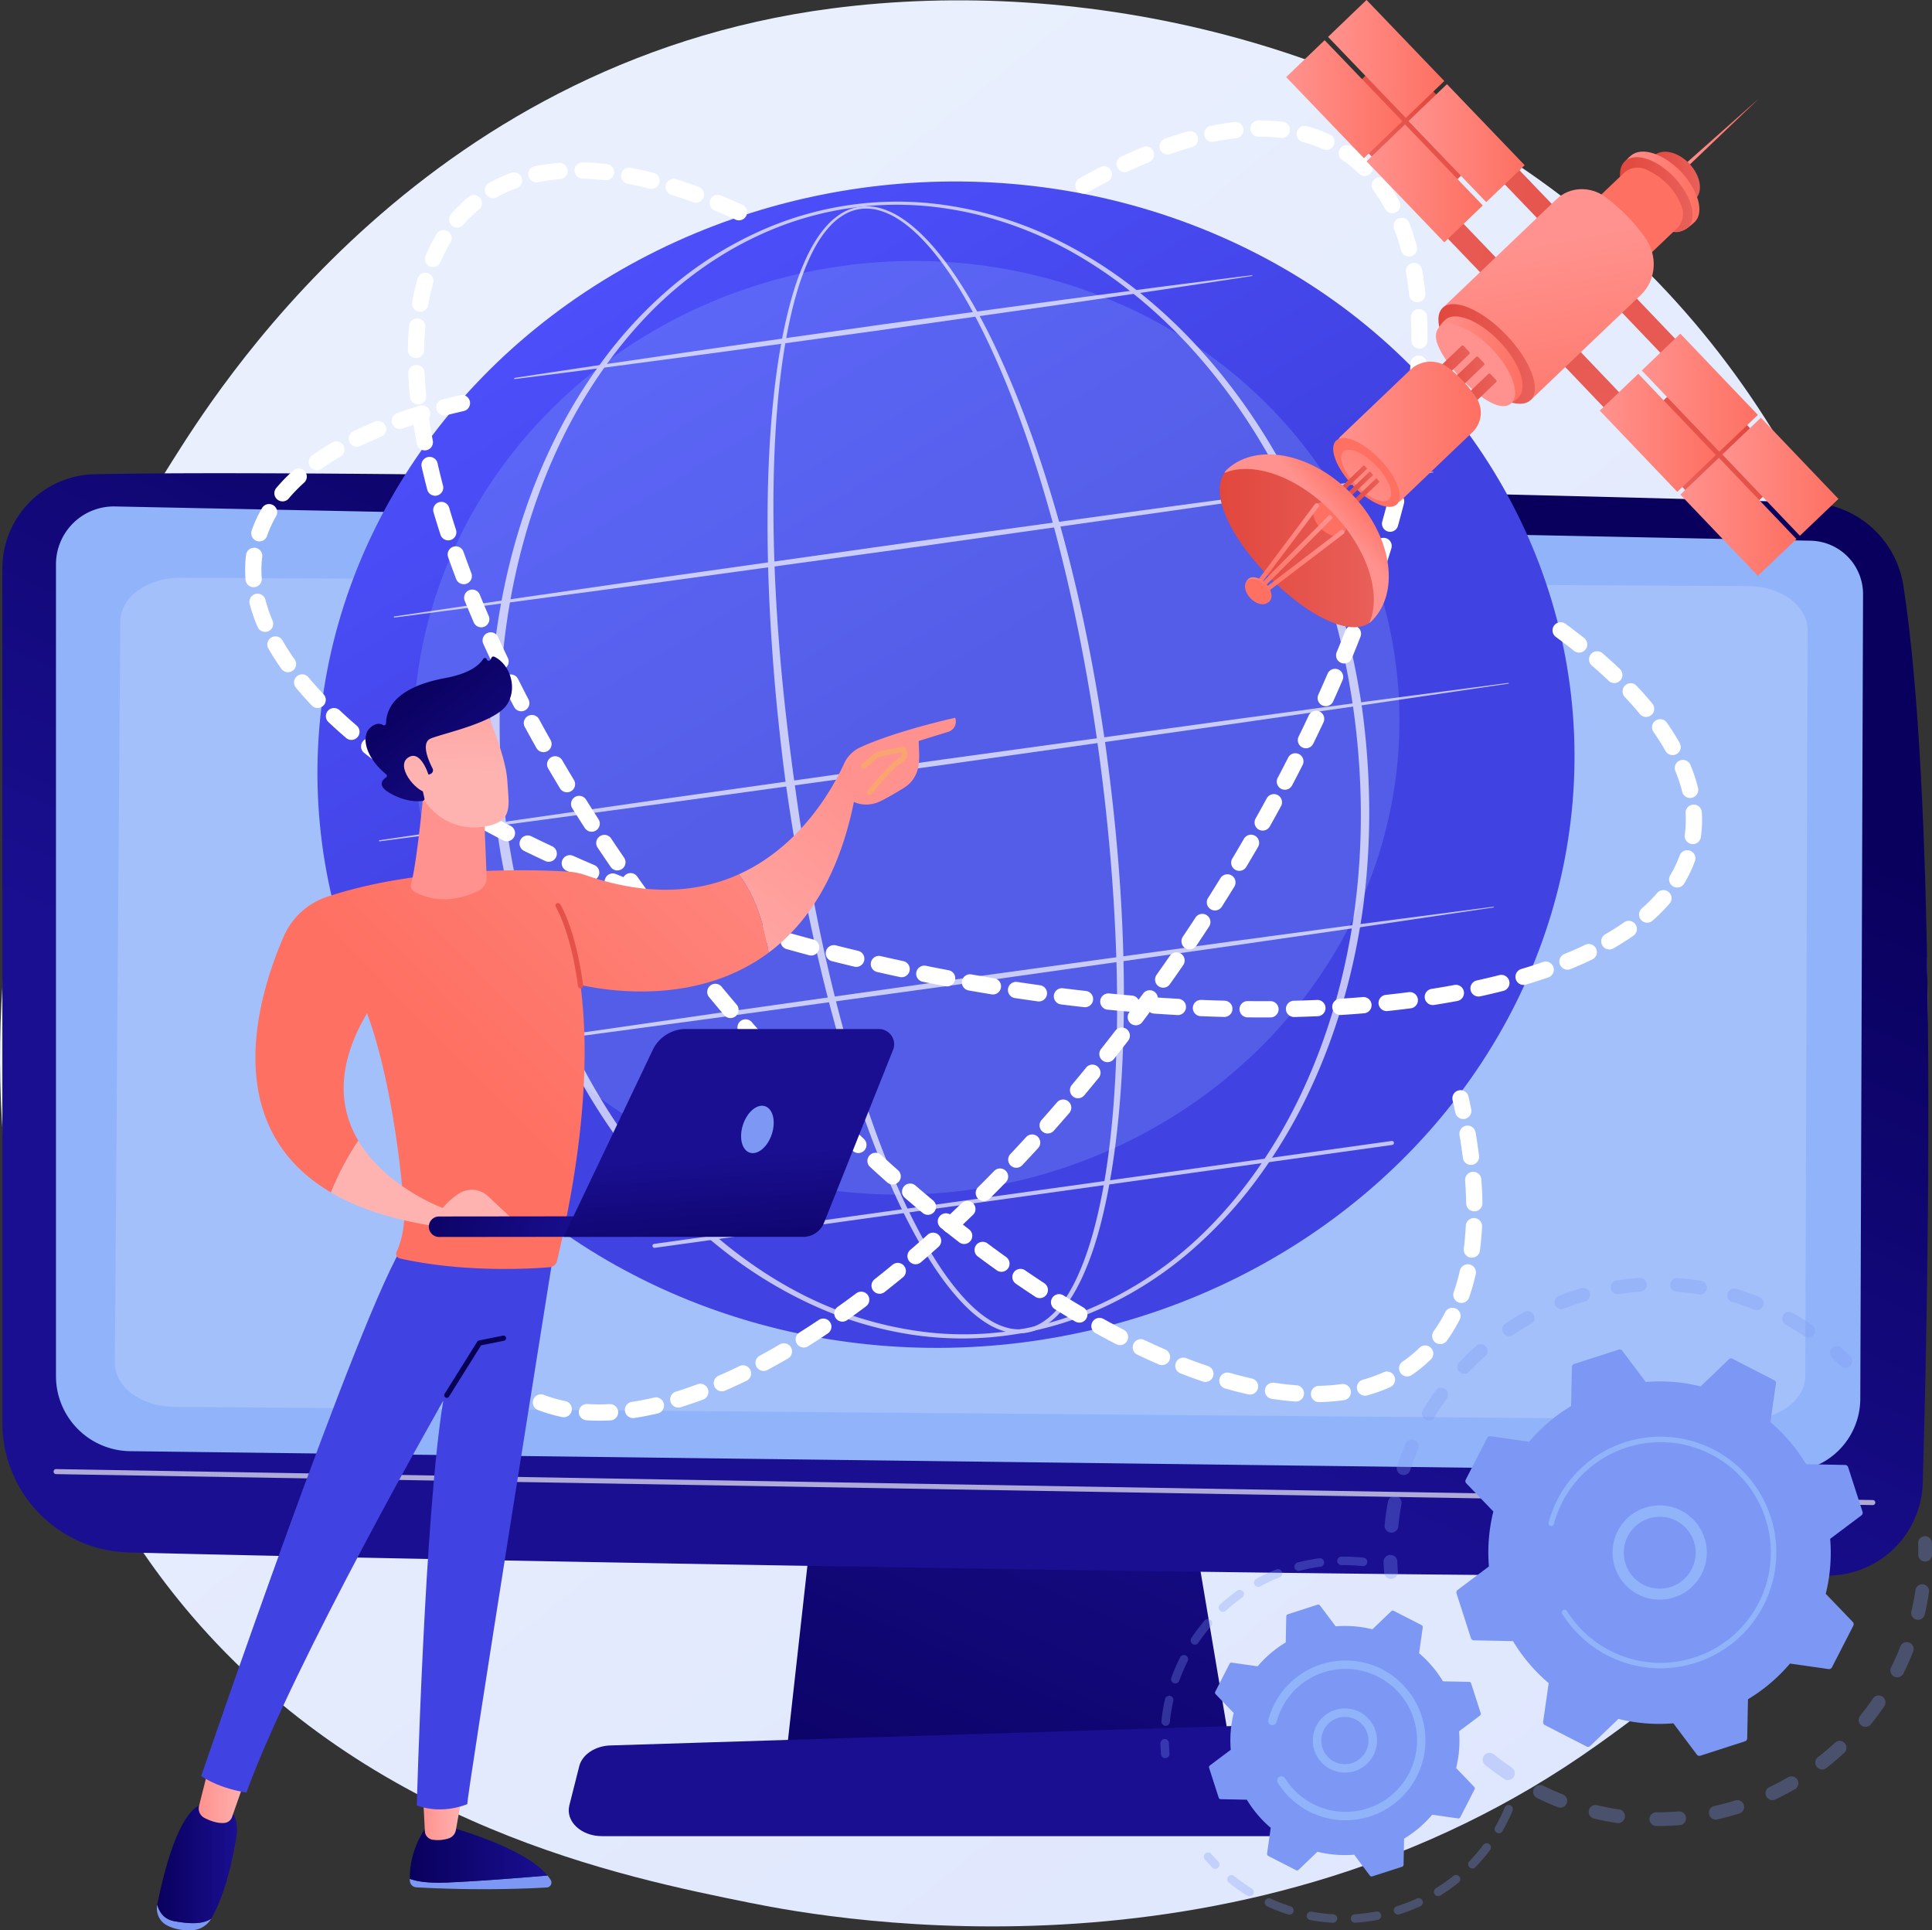 <svg xmlns="http://www.w3.org/2000/svg" xmlns:xlink="http://www.w3.org/1999/xlink" viewBox="0 0 2800 2797.12"><rect x="0" y="0" width="2800" height="2797.12" fill="#333333" stroke="none"/><defs><style>.cls-1{isolation:isolate;}.cls-2{fill:url(#linear-gradient);}.cls-3{fill:url(#linear-gradient-2);}.cls-4{fill:url(#linear-gradient-3);}.cls-10,.cls-5{fill:#91b3fa;}.cls-12,.cls-13,.cls-6,.cls-7{fill:#fff;}.cls-6{opacity:0.65;}.cls-7{opacity:0.17;}.cls-8{fill:url(#linear-gradient-4);}.cls-9{fill:url(#linear-gradient-5);}.cls-10{opacity:0.25;}.cls-11{opacity:0.68;}.cls-12{mix-blend-mode:soft-light;}.cls-14{fill:#7d97f4;}.cls-15{fill:url(#linear-gradient-6);}.cls-16{fill:url(#linear-gradient-7);}.cls-17{fill:url(#linear-gradient-8);}.cls-18{fill:url(#linear-gradient-9);}.cls-19{fill:url(#linear-gradient-10);}.cls-20{fill:url(#linear-gradient-11);}.cls-21{fill:url(#linear-gradient-12);}.cls-22{fill:url(#linear-gradient-13);}.cls-23{fill:url(#linear-gradient-14);}.cls-24{fill:url(#linear-gradient-15);}.cls-25{fill:url(#linear-gradient-16);}.cls-26{fill:url(#linear-gradient-17);}.cls-27{fill:url(#linear-gradient-18);}.cls-28{fill:#f8a570;}.cls-29{fill:url(#linear-gradient-19);}.cls-30{fill:url(#linear-gradient-20);}.cls-31{fill:url(#linear-gradient-21);}.cls-32{fill:url(#linear-gradient-22);}.cls-33{fill:url(#linear-gradient-23);}.cls-34{fill:url(#linear-gradient-24);}.cls-35{fill:url(#linear-gradient-25);}.cls-36{fill:url(#linear-gradient-26);}.cls-37{fill:url(#linear-gradient-27);}.cls-38{fill:url(#linear-gradient-28);}.cls-39{fill:url(#linear-gradient-29);}.cls-40{fill:url(#linear-gradient-30);}.cls-41{fill:url(#linear-gradient-31);}.cls-42{fill:url(#linear-gradient-32);}.cls-43{fill:url(#linear-gradient-33);}.cls-44{fill:url(#linear-gradient-34);}.cls-45{fill:url(#linear-gradient-35);}.cls-46{fill:url(#linear-gradient-36);}.cls-47{fill:url(#linear-gradient-37);}.cls-48{fill:url(#linear-gradient-38);}.cls-49{fill:url(#linear-gradient-39);}.cls-50{fill:url(#linear-gradient-40);}.cls-51{fill:url(#linear-gradient-41);}.cls-52{fill:url(#linear-gradient-42);}.cls-53{fill:url(#linear-gradient-43);}.cls-54{fill:url(#linear-gradient-44);}.cls-55{fill:url(#linear-gradient-45);}.cls-56{fill:url(#linear-gradient-46);}.cls-57{fill:url(#linear-gradient-47);}.cls-58{fill:url(#linear-gradient-48);}.cls-59{fill:url(#linear-gradient-49);}.cls-60{fill:url(#linear-gradient-50);}.cls-61{fill:url(#linear-gradient-51);}.cls-62{fill:url(#linear-gradient-52);}.cls-63{fill:url(#linear-gradient-53);}.cls-64{fill:url(#linear-gradient-54);}.cls-65{fill:url(#linear-gradient-55);}.cls-66{fill:url(#linear-gradient-56);}.cls-67{fill:url(#linear-gradient-57);}.cls-68{fill:url(#linear-gradient-58);}.cls-69{fill:url(#linear-gradient-59);}.cls-70{fill:url(#linear-gradient-60);}.cls-71{fill:url(#linear-gradient-61);}.cls-72{opacity:0.3;}</style><linearGradient id="linear-gradient" x1="3150.94" y1="3620.33" x2="661.99" y2="529.22" gradientUnits="userSpaceOnUse"><stop offset="0" stop-color="#dae3fe"/><stop offset="1" stop-color="#e9effd"/></linearGradient><linearGradient id="linear-gradient-2" x1="1243.16" y1="2836.12" x2="1672.77" y2="1870.77" gradientUnits="userSpaceOnUse"><stop offset="0" stop-color="#09005d"/><stop offset="1" stop-color="#1a0f91"/></linearGradient><linearGradient id="linear-gradient-3" x1="1709.71" y1="776.5" x2="1224.5" y2="1868.21" xlink:href="#linear-gradient-2"/><linearGradient id="linear-gradient-4" x1="1606.99" y1="1913.05" x2="1571.61" y2="2054.56" xlink:href="#linear-gradient-2"/><linearGradient id="linear-gradient-5" x1="515.12" y1="1212.27" x2="143.01" y2="362.54" gradientTransform="translate(762.44 -163.27) rotate(-2.51)" gradientUnits="userSpaceOnUse"><stop offset="0" stop-color="#4042e2"/><stop offset="1" stop-color="#4f52ff"/></linearGradient><linearGradient id="linear-gradient-6" x1="593.88" y1="2687.39" x2="793.44" y2="2687.39" xlink:href="#linear-gradient-2"/><linearGradient id="linear-gradient-7" x1="612.85" y1="2631.2" x2="670.69" y2="2631.2" gradientUnits="userSpaceOnUse"><stop offset="0" stop-color="#ff928e"/><stop offset="1" stop-color="#feb3b1"/></linearGradient><linearGradient id="linear-gradient-8" x1="227.94" y1="2700.25" x2="343.45" y2="2700.25" xlink:href="#linear-gradient-2"/><linearGradient id="linear-gradient-9" x1="287.98" y1="2601.04" x2="357.11" y2="2601.04" xlink:href="#linear-gradient-7"/><linearGradient id="linear-gradient-10" x1="911" y1="1986.91" x2="1562.99" y2="1471.38" gradientTransform="matrix(1, 0, 0, 1, 0, 0)" xlink:href="#linear-gradient-5"/><linearGradient id="linear-gradient-11" x1="1174.45" y1="83" x2="638.63" y2="2175.74" gradientUnits="userSpaceOnUse"><stop offset="0" stop-color="#020039"/><stop offset="1" stop-color="#090056"/></linearGradient><linearGradient id="linear-gradient-12" x1="1238.8" y1="1144.94" x2="965.01" y2="1501.13" xlink:href="#linear-gradient-7"/><linearGradient id="linear-gradient-13" x1="1237.41" y1="970.71" x2="656.18" y2="1541.83" gradientUnits="userSpaceOnUse"><stop offset="0" stop-color="#ff928e"/><stop offset="1" stop-color="#fe7062"/></linearGradient><linearGradient id="linear-gradient-14" x1="1024.8" y1="919.95" x2="553.85" y2="1981.38" gradientUnits="userSpaceOnUse"><stop offset="0" stop-color="#e1473d"/><stop offset="1" stop-color="#e9605a"/></linearGradient><linearGradient id="linear-gradient-15" x1="668.25" y1="1196.4" x2="835.04" y2="852.72" xlink:href="#linear-gradient-7"/><linearGradient id="linear-gradient-16" x1="673.83" y1="872.93" x2="660.35" y2="1118.91" xlink:href="#linear-gradient-7"/><linearGradient id="linear-gradient-17" x1="589.28" y1="983.11" x2="748.45" y2="1188.03" xlink:href="#linear-gradient-2"/><linearGradient id="linear-gradient-18" x1="617.92" y1="869.86" x2="604.44" y2="1115.85" xlink:href="#linear-gradient-7"/><linearGradient id="linear-gradient-19" x1="788.59" y1="1486.86" x2="668.97" y2="1666.28" xlink:href="#linear-gradient-7"/><linearGradient id="linear-gradient-20" x1="-3975.39" y1="1587.03" x2="-4245.61" y2="1661.09" gradientTransform="matrix(-1, -0.05, -0.05, 1, -3313.27, -78.06)" xlink:href="#linear-gradient-2"/><linearGradient id="linear-gradient-21" x1="1071.13" y1="1873.17" x2="1057.65" y2="1670.99" xlink:href="#linear-gradient-2"/><linearGradient id="linear-gradient-22" x1="-2786.65" y1="798.39" x2="-2283.93" y2="1600.7" gradientTransform="matrix(-0.72, 0.69, 0.69, 0.72, -279.29, 1132.89)" xlink:href="#linear-gradient-14"/><linearGradient id="linear-gradient-23" x1="-2707.59" y1="744.07" x2="-2203.81" y2="1548.06" gradientTransform="matrix(1, 0, 0, -1, 4630.81, 2038.83)" xlink:href="#linear-gradient-14"/><linearGradient id="linear-gradient-24" x1="-2390.38" y1="1558.03" x2="-2260.65" y2="1558.03" gradientTransform="matrix(1, 0, 0, -1, 4804.1, 2211.93)" xlink:href="#linear-gradient-14"/><linearGradient id="linear-gradient-25" x1="2379.39" y1="569.08" x2="2547.65" y2="569.08" gradientTransform="translate(1074.48 -1543.59) rotate(43.67)" xlink:href="#linear-gradient-13"/><linearGradient id="linear-gradient-26" x1="2318.5" y1="627.21" x2="2486.76" y2="627.21" gradientTransform="translate(1097.78 -1485.46) rotate(43.67)" xlink:href="#linear-gradient-13"/><linearGradient id="linear-gradient-27" x1="2496.19" y1="690.84" x2="2664.45" y2="690.84" gradientTransform="translate(1190.87 -1590.55) rotate(43.67)" xlink:href="#linear-gradient-13"/><linearGradient id="linear-gradient-28" x1="2435.29" y1="748.97" x2="2603.55" y2="748.97" gradientTransform="translate(1214.16 -1532.42) rotate(43.67)" xlink:href="#linear-gradient-13"/><linearGradient id="linear-gradient-29" x1="-2691.55" y1="-1767.19" x2="-2266.37" y2="-1262.55" gradientTransform="matrix(-0.72, 0.69, -0.69, -0.72, -539.67, 871)" xlink:href="#linear-gradient-14"/><linearGradient id="linear-gradient-30" x1="-2628.41" y1="-1826.46" x2="-2202.19" y2="-1320.61" gradientTransform="matrix(-0.72, 0.69, -0.69, -0.72, -539.67, 871)" xlink:href="#linear-gradient-14"/><linearGradient id="linear-gradient-31" x1="-2399.49" y1="-1294.83" x2="-2269.76" y2="-1294.83" gradientTransform="matrix(1, 0, 0, 1, 4375.97, 1483.42)" xlink:href="#linear-gradient-14"/><linearGradient id="linear-gradient-32" x1="2041.3" y1="207.48" x2="2209.73" y2="207.48" gradientTransform="translate(735.52 -1413.87) rotate(43.82)" xlink:href="#linear-gradient-13"/><linearGradient id="linear-gradient-33" x1="1980.56" y1="265.77" x2="2148.99" y2="265.77" gradientTransform="translate(758.96 -1355.58) rotate(43.82)" xlink:href="#linear-gradient-13"/><linearGradient id="linear-gradient-34" x1="1924.79" y1="85.46" x2="2093.22" y2="85.46" gradientTransform="translate(618.59 -1367.18) rotate(43.82)" xlink:href="#linear-gradient-13"/><linearGradient id="linear-gradient-35" x1="1864.05" y1="143.75" x2="2032.47" y2="143.75" gradientTransform="translate(642.03 -1308.89) rotate(43.82)" xlink:href="#linear-gradient-13"/><linearGradient id="linear-gradient-36" x1="2433.12" y1="196.04" x2="2549.84" y2="196.04" xlink:href="#linear-gradient-13"/><linearGradient id="linear-gradient-37" x1="2389.93" y1="257.43" x2="2463.7" y2="257.43" gradientTransform="translate(849.14 -1604.46) rotate(43.67)" xlink:href="#linear-gradient-14"/><linearGradient id="linear-gradient-38" x1="2350.08" y1="278" x2="2462.88" y2="278" xlink:href="#linear-gradient-13"/><linearGradient id="linear-gradient-39" x1="2347.76" y1="281.71" x2="2453.04" y2="281.71" xlink:href="#linear-gradient-14"/><linearGradient id="linear-gradient-40" x1="2422.01" y1="207.33" x2="2400.95" y2="241.03" xlink:href="#linear-gradient-13"/><linearGradient id="linear-gradient-41" x1="2232.89" y1="352.01" x2="2293.55" y2="678.87" xlink:href="#linear-gradient-13"/><linearGradient id="linear-gradient-42" x1="2084.68" y1="512.95" x2="2224.51" y2="512.95" gradientTransform="translate(950.26 -1345.8) rotate(43.67)" xlink:href="#linear-gradient-14"/><linearGradient id="linear-gradient-43" x1="2081.38" y1="522.13" x2="2206.58" y2="522.13" xlink:href="#linear-gradient-13"/><linearGradient id="linear-gradient-44" x1="2253.44" y1="463.79" x2="2382.33" y2="390.5" xlink:href="#linear-gradient-13"/><linearGradient id="linear-gradient-45" x1="2070.71" y1="555.56" x2="2151.42" y2="555.56" gradientTransform="translate(3254.49 2415.08) rotate(-136.33)" xlink:href="#linear-gradient-14"/><linearGradient id="linear-gradient-46" x1="2049.53" y1="539.48" x2="2130.23" y2="539.48" gradientTransform="translate(3229.08 2372.75) rotate(-136.33)" xlink:href="#linear-gradient-14"/><linearGradient id="linear-gradient-47" x1="2088.35" y1="580.15" x2="2169.05" y2="580.15" gradientTransform="translate(3267.9 2469.64) rotate(-136.33)" xlink:href="#linear-gradient-14"/><linearGradient id="linear-gradient-48" x1="1939.63" y1="625.81" x2="2146.06" y2="625.81" xlink:href="#linear-gradient-13"/><linearGradient id="linear-gradient-49" x1="2047.64" y1="587.22" x2="2030.79" y2="611.65" gradientTransform="translate(1020.65 -1178.04) rotate(43.67)" xlink:href="#linear-gradient-13"/><linearGradient id="linear-gradient-50" x1="1951.37" y1="728.88" x2="2044.03" y2="599.99" gradientTransform="translate(1023.55 -1176.54) rotate(43.67)" xlink:href="#linear-gradient-13"/><linearGradient id="linear-gradient-51" x1="1957.15" y1="713.52" x2="1999.18" y2="713.52" gradientTransform="translate(2916.39 2595.53) rotate(-136.33)" xlink:href="#linear-gradient-14"/><linearGradient id="linear-gradient-52" x1="1947.75" y1="703.67" x2="1989.78" y2="703.67" gradientTransform="translate(2906.99 2572.07) rotate(-136.33)" xlink:href="#linear-gradient-14"/><linearGradient id="linear-gradient-53" x1="1939.12" y1="694.63" x2="1981.15" y2="694.63" gradientTransform="translate(2898.36 2550.53) rotate(-136.33)" xlink:href="#linear-gradient-14"/><linearGradient id="linear-gradient-54" x1="1767.66" y1="788.83" x2="1999.95" y2="788.83" xlink:href="#linear-gradient-14"/><linearGradient id="linear-gradient-55" x1="2100.91" y1="649.42" x2="2022.56" y2="695.75" gradientTransform="translate(1052.53 -1122.49) rotate(43.67)" xlink:href="#linear-gradient-13"/><linearGradient id="linear-gradient-56" x1="1928.28" y1="749.34" x2="1972.08" y2="709.74" xlink:href="#linear-gradient-13"/><linearGradient id="linear-gradient-57" x1="-1863.79" y1="1248.8" x2="-1708.65" y2="1248.8" gradientTransform="matrix(-0.72, 0.69, 0.69, 0.72, -279.29, 1132.89)" xlink:href="#linear-gradient-13"/><linearGradient id="linear-gradient-58" x1="-1862.15" y1="1266" x2="-1708.65" y2="1266" gradientTransform="matrix(-0.72, 0.69, 0.69, 0.72, -279.29, 1132.89)" xlink:href="#linear-gradient-13"/><linearGradient id="linear-gradient-59" x1="-1862.15" y1="1233.15" x2="-1709.68" y2="1233.15" gradientTransform="matrix(-0.72, 0.69, 0.69, 0.72, -279.29, 1132.89)" xlink:href="#linear-gradient-13"/><linearGradient id="linear-gradient-60" x1="1805.57" y1="855.5" x2="1842.77" y2="855.5" gradientTransform="translate(1095.37 -1022.88) rotate(43.67)" xlink:href="#linear-gradient-13"/><linearGradient id="linear-gradient-61" x1="1985.73" y1="735.36" x2="1936.03" y2="772.42" xlink:href="#linear-gradient-13"/></defs><g class="cls-1"><g id="Illustration"><path class="cls-2" d="M2469.74,2398.87c-57.36,60.05-111.64,98.78-154.52,129.38-504.08,359.66-1100.54,254.82-1227.31,229.22-187.19-37.81-549-110.89-810.63-416.81-395.78-462.84-334.15-1192-27.16-1673.37,56.16-88,352.78-576.73,955.66-655.1C1570.64-35.24,1996,60.42,2304,317,2950.46,855.65,2904.44,1943.78,2469.74,2398.87Z"/><polygon class="cls-3" points="1196.26 2034.63 1140.95 2530.69 1782.67 2530.69 1699.09 2034.63 1196.26 2034.63"/><path class="cls-4" d="M3.43,823.78v1238a187.8,187.8,0,0,0,183,187.75c452.18,11.66,2033.69,39.93,2464.14,33.59a138.19,138.19,0,0,0,136-134.25c8.3-287.61,21.78-979.21-28.11-1300.29a142.19,142.19,0,0,0-136-120.36c-378.87-12.12-2055.38-50.61-2485.62-41A136.51,136.51,0,0,0,3.43,823.78Z"/><path class="cls-5" d="M81.11,817.76V1994a108.81,108.81,0,0,0,107.18,108.8L2588.6,2132.4a105.89,105.89,0,0,0,107.48-105.49l4-1165.68a77.45,77.45,0,0,0-75.56-77.72L167.07,733.87A83.91,83.91,0,0,0,81.11,817.76Z"/><path class="cls-6" d="M2714.15,2180.93h-.06l-2633-44.86a3.66,3.66,0,0,1,.06-7.31h.06l2633,44.87a3.65,3.65,0,0,1-.07,7.3Z"/><path class="cls-7" d="M174.35,900.33l-7.91,1074.34c-.26,34.93,37.94,63.46,85.49,63.85l2277,18.77c48.05.4,87.32-28.06,87.43-63.36l3.36-1081c.11-35-38.24-63.4-85.82-63.65L261.44,837.16C213.63,836.91,174.61,865.2,174.35,900.33Z"/><path class="cls-8" d="M1986.57,2660.64H872.32c-30.27,0-53-21.55-47.15-44.7l14.3-56.55c4.3-17,23-29.49,45.23-30.18l1074.17-33.52c23.21-.72,43.77,11.6,48.82,29.27l25.78,90.07C2040.17,2638.43,2017.32,2660.64,1986.57,2660.64Z"/><ellipse class="cls-9" cx="1370.96" cy="1108.09" rx="911.51" ry="844.46" transform="translate(-98.68 134.67) rotate(-5.43)"/><ellipse class="cls-10" cx="1313.68" cy="1054.56" rx="715.25" ry="675.68" transform="translate(-133.11 191.64) rotate(-7.94)"/><g class="cls-11"><path class="cls-12" d="M1602.15,1080c20.37,147.54,30.87,296.76,25.16,445.81-1.51,37.24-4.09,74.46-8.19,111.54s-9.7,74-17.75,110.5-18.5,72.63-34.6,106.65c-8.15,16.91-17.78,33.37-30.51,47.58a104.51,104.51,0,0,1-21.7,18.69,72,72,0,0,1-26.92,10.44,70.93,70.93,0,0,1-28.87-1.24,98.59,98.59,0,0,1-26.42-11.13c-16.43-9.75-30.42-22.74-43-36.63-25.14-28-45.18-59.94-63.13-92.66s-33.47-66.78-47.65-101.27-26.93-69.57-38.63-105c-23.38-70.8-42.64-142.88-59-215.57s-29.65-146.08-40.32-219.83c-5.32-36.87-9.46-73.9-13.3-111s-6.87-74.19-9.29-111.36c-4.8-74.34-6.9-148.89-4.94-223.38,1-37.25,3-74.48,6.55-111.59s8.51-74.11,16-110.69c3.76-18.27,8.13-36.44,13.51-54.34a380.6,380.6,0,0,1,19.67-52.51c8-16.9,17.63-33.31,30.54-47.17a94.16,94.16,0,0,1,22.06-17.78,68.55,68.55,0,0,1,27-8.77,74,74,0,0,1,28.24,2.59,107.94,107.94,0,0,1,25.84,11.52c16.16,9.77,30.18,22.51,43,36.17,25.44,27.55,46.11,59,64.72,91.25s34.78,66,49.63,100.23,28.16,69,40.43,104.23C1548.92,786.26,1581.14,932.47,1602.15,1080Zm-10.92,1.52q-15.18-110.28-39.49-219c-16.24-72.4-35.56-144.16-59.22-214.49-11.83-35.16-24.74-70-39.1-104.15S1423.23,476,1405.2,443.65s-38.29-63.62-63.08-91c-12.43-13.6-26.08-26.25-41.69-35.92a103.92,103.92,0,0,0-24.83-11.4,68.75,68.75,0,0,0-26.91-2.72,64.54,64.54,0,0,0-25.58,8.61,90.56,90.56,0,0,0-21,17.32c-12.34,13.55-21.62,29.72-29.31,46.43A374.68,374.68,0,0,0,1153.94,427c-5.13,17.78-9.26,35.84-12.8,54-7,36.39-11.55,73.24-14.67,110.19s-4.71,74-5.3,111.15c-1.14,74.21,1.75,148.46,7.35,222.47s14.2,147.8,24.59,221.29q15.09,110.28,38.46,219.23c15.73,72.52,34.36,144.44,57.08,215.07,11.38,35.3,23.79,70.27,37.61,104.66s29,68.22,46.5,100.85,37.11,64.2,61.48,91.8c12.22,13.65,25.74,26.34,41.28,35.73a92.6,92.6,0,0,0,24.71,10.64,63.32,63.32,0,0,0,26.44,1.3,66.12,66.12,0,0,0,24.64-9.79,98.63,98.63,0,0,0,20.27-17.77c12-13.63,21.28-29.68,29.1-46.27,15.5-33.39,25.45-69.27,33.24-105.38s12.94-72.94,16.74-109.8,6-73.9,7.26-111c2.44-74.15.57-148.42-4.12-222.48S1601.52,1155,1591.23,1081.47Z"/><path class="cls-12" d="M1974.27,1028c12.75,95.06,13.8,191.8,1.15,287-13.12,95-39.86,188.37-81.8,274.69A751,751,0,0,1,1819,1712.45a637.87,637.87,0,0,1-98.34,104.64,539.24,539.24,0,0,1-121,77.13,488,488,0,0,1-281.05,39.34,539.34,539.34,0,0,1-137.6-41A637.61,637.61,0,0,1,1057.64,1819a751.68,751.68,0,0,1-105.55-97.6C888,1649.81,836.66,1567.3,797.91,1479.49a1032.89,1032.89,0,0,1-48.08-135.65,1060.75,1060.75,0,0,1-39.6-284.42,1032.36,1032.36,0,0,1,9.23-143.6c13.3-95,40.19-188.41,82.28-274.68a750.88,750.88,0,0,1,74.82-122.65,635.85,635.85,0,0,1,98.49-104.43,541.53,541.53,0,0,1,121.06-76.82,484.82,484.82,0,0,1,280.64-39,541.26,541.26,0,0,1,137.38,40.87,635.32,635.32,0,0,1,123.16,73.58,749.81,749.81,0,0,1,105.37,97.53c64,71.46,115.31,153.88,154,241.62C1934.92,839.81,1960.45,933.12,1974.27,1028Zm-12.51,1.75c-13.24-93.9-38.06-186.28-75.48-273.48-37.55-87-87.26-169.19-149.87-240.57a743,743,0,0,0-103.3-97.62c-37.53-29-78-54.31-121.25-74-43.23-19.56-88.95-33.79-135.84-41.18a472.65,472.65,0,0,0-277.82,38.87c-43,20-83.09,46.21-119.26,76.89s-68.1,66.27-96.2,104.44a742.26,742.26,0,0,0-72.46,122.15c-40.58,85.77-65.83,178.34-78,272.27a1040.66,1040.66,0,0,0-8.1,141.81,1083.57,1083.57,0,0,0,39.26,280.74,1041.23,1041.23,0,0,0,46.69,134.12c37.48,87,87.16,169,149.69,240.32A742.12,742.12,0,0,0,1062.93,1812c37.47,29,77.91,54.3,121.06,74a532.26,532.26,0,0,0,135.62,41.1A469.27,469.27,0,0,0,1597,1888.53,532.65,532.65,0,0,0,1716.33,1812c36.16-30.71,68.18-66.12,96.35-104.23a742.76,742.76,0,0,0,72.65-122c40.74-85.72,66.13-178.29,78.49-272.25C1976,1219.36,1974.66,1123.72,1961.76,1029.78Z"/><path class="cls-12" d="M571.4,893.24l187.94-27.77,188-27.12,376.21-53.19L1700,733.42l188.28-25.31,188.39-24.61a.56.56,0,0,1,.62.48.55.55,0,0,1-.47.62l-187.92,27.9-188,27.19L1324.68,793l-376.41,51.8L760,870.15,571.63,894.88a.83.83,0,0,1-.23-1.64Z"/><path class="cls-12" d="M745.71,547.64c44.43-6.92,88.92-13.43,133.38-20.16L1012.55,508c44.48-6.58,89-12.75,133.52-19.08L1279.62,470,1546.9,433.5l133.71-17.69c44.61-5.66,89.18-11.54,133.82-17a.56.56,0,0,1,.15,1.11c-44.42,7-88.9,13.5-133.35,20.27l-133.46,19.58-267.06,38-133.62,18.38c-44.54,6.1-89.06,12.36-133.64,18.2L879.74,532.17c-44.6,5.7-89.17,11.61-133.8,17.11a.83.83,0,0,1-.23-1.64Z"/><path class="cls-12" d="M550,1217.5l204.29-30,204.38-29.4,408.91-57.76,409.11-56.3,204.63-27.59L2186,989.52a.56.56,0,0,1,.16,1.11l-204.28,30.17-204.37,29.47-408.89,57.83-409.1,56.37-204.63,27.66-204.71,27a.83.83,0,0,1-.23-1.65Z"/><path class="cls-12" d="M659.34,1523.52l187.94-27.77,188-27.11,376.22-53.2,376.41-51.73,188.29-25.31,188.38-24.61a.56.56,0,0,1,.16,1.1l-187.93,27.89-188,27.2-376.2,53.26-376.41,51.81-188.28,25.39-188.36,24.73a.83.83,0,0,1-.23-1.65Z"/><path class="cls-12" d="M2017.7,1659.07,949,1808.16a2.91,2.91,0,1,1-.81-5.76L2016.9,1653.3a2.91,2.91,0,0,1,.8,5.77Z"/></g><path class="cls-13" d="M1828.38,1474.28c-6.89,0-13.71,0-20.61-.09a11.8,11.8,0,0,1,.11-23.59h.12c6.83.07,13.63.09,20.39.1q6.57,0,13.1,0a11.8,11.8,0,0,1,.18,23.59Q1835,1474.29,1828.38,1474.28Zm46.89-.58a11.8,11.8,0,0,1-.29-23.59c11.22-.28,22.48-.66,33.46-1.14a11.8,11.8,0,1,1,1,23.57c-11.13.48-22.53.87-33.89,1.15Zm-101.07-.1h-.31c-11-.28-22.4-.66-33.86-1.13a11.79,11.79,0,0,1,1-23.57c11.34.46,22.61.84,33.5,1.12a11.79,11.79,0,0,1-.29,23.58Zm-67.33-2.75-.67,0c-11.23-.63-22.6-1.35-33.8-2.14a11.79,11.79,0,1,1,1.66-23.53c11.08.79,22.34,1.5,33.45,2.12a11.79,11.79,0,0,1-.64,23.57Zm235.73-.08a11.79,11.79,0,0,1-.73-23.56c11.26-.71,22.49-1.53,33.37-2.45a11.8,11.8,0,0,1,2,23.51c-11,.92-22.43,1.76-33.86,2.48Zm-303-4.66c-.33,0-.66,0-1,0-11.14-.94-22.49-2-33.72-3.08a11.8,11.8,0,0,1,2.31-23.48c11.12,1.1,22.36,2.12,33.4,3.06a11.79,11.79,0,0,1-1,23.54Zm370.12-1a11.79,11.79,0,0,1-1.24-23.52c11.23-1.2,22.4-2.52,33.2-3.92a11.79,11.79,0,0,1,3,23.39c-11,1.43-22.33,2.77-33.74,4A10.88,10.88,0,0,1,2009.76,1465.13Zm-437.19-5.61a11.69,11.69,0,0,1-1.32-.08q-16.73-1.86-33.61-4a11.79,11.79,0,1,1,2.93-23.4q16.73,2.09,33.3,3.94a11.8,11.8,0,0,1-1.3,23.52Zm504-3.13a11.8,11.8,0,0,1-1.81-23.45c11.13-1.74,22.19-3.64,32.89-5.62a11.79,11.79,0,1,1,4.31,23.18c-10.91,2-22.2,4-33.55,5.75A12.77,12.77,0,0,1,2076.58,1456.39Zm-570.86-5.24a11.26,11.26,0,0,1-1.63-.11q-16.68-2.31-33.49-4.84a11.8,11.8,0,0,1,3.52-23.33q16.67,2.52,33.2,4.81a11.79,11.79,0,0,1-1.6,23.47Zm637.12-7.11a11.8,11.8,0,0,1-2.52-23.32c11-2.42,21.95-5,32.4-7.67a11.8,11.8,0,1,1,5.84,22.86c-10.71,2.73-21.88,5.38-33.19,7.85A11.6,11.6,0,0,1,2142.84,1444Zm-703.75-3a12.64,12.64,0,0,1-1.92-.16q-16.64-2.73-33.36-5.68a11.79,11.79,0,1,1,4.1-23.23q16.59,2.93,33.07,5.63a11.8,11.8,0,0,1-1.89,23.44Zm-66.36-11.72a11.89,11.89,0,0,1-2.21-.21q-16.56-3.14-33.21-6.49a11.79,11.79,0,0,1,4.66-23.12q16.52,3.33,32.94,6.43a11.8,11.8,0,0,1-2.18,23.39Zm835.39-2.06a11.8,11.8,0,0,1-3.36-23.1c10.79-3.21,21.41-6.63,31.56-10.16a11.79,11.79,0,1,1,7.75,22.28c-10.49,3.65-21.45,7.18-32.58,10.49A11.9,11.9,0,0,1,2208.12,1427.31ZM1306.66,1416a11.68,11.68,0,0,1-2.48-.26q-16.62-3.57-33-7.3a11.79,11.79,0,1,1,5.23-23q16.29,3.7,32.76,7.24a11.79,11.79,0,0,1-2.46,23.32Zm965.07-10.92a11.79,11.79,0,0,1-4.44-22.72c10.38-4.22,20.53-8.7,30.14-13.32a11.79,11.79,0,1,1,10.22,21.25c-10.05,4.83-20.64,9.52-31.48,13.92A11.59,11.59,0,0,1,2271.73,1405.12Zm-1030.8-4a12,12,0,0,1-2.76-.33q-16.53-4-32.87-8.09a11.8,11.8,0,0,1,5.79-22.87q16.2,4.1,32.58,8a11.79,11.79,0,0,1-2.74,23.26Zm-65.36-16.53a11.45,11.45,0,0,1-3-.4q-16.42-4.38-32.65-8.91a11.79,11.79,0,1,1,6.35-22.71q16.08,4.49,32.37,8.83a11.79,11.79,0,0,1-3,23.19Zm1156.79-8.76a11.79,11.79,0,0,1-5.88-22c9.71-5.59,19-11.46,27.54-17.47a11.8,11.8,0,0,1,13.54,19.32c-9.13,6.4-19,12.66-29.33,18.6A11.78,11.78,0,0,1,2332.36,1375.84Zm-1221.69-9.41a11.73,11.73,0,0,1-3.34-.48q-16.32-4.8-32.41-9.75a11.79,11.79,0,1,1,6.94-22.54q15.95,4.9,32.13,9.66a11.79,11.79,0,0,1-3.32,23.11Zm-64.42-19.86a11.8,11.8,0,0,1-3.63-.57c-10.73-3.47-21.55-7-32.15-10.63A11.79,11.79,0,0,1,1018,1313c10.5,3.55,21.21,7.09,31.85,10.53a11.79,11.79,0,0,1-3.63,23Zm1341-9.53a11.79,11.79,0,0,1-7.8-20.64,232,232,0,0,0,22.56-22.71,11.8,11.8,0,0,1,17.88,15.39,258,258,0,0,1-24.85,25A11.76,11.76,0,0,1,2387.28,1337ZM982.4,1325a11.79,11.79,0,0,1-3.94-.68c-10.69-3.79-21.4-7.67-31.85-11.54a11.8,11.8,0,1,1,8.2-22.12c10.33,3.83,20.94,7.67,31.53,11.43A11.8,11.8,0,0,1,982.4,1325Zm-63.21-23.44a11.64,11.64,0,0,1-4.26-.8c-10.58-4.1-21.17-8.31-31.5-12.5a11.8,11.8,0,0,1,8.88-21.86c10.21,4.15,20.69,8.31,31.16,12.37a11.8,11.8,0,0,1-4.28,22.79ZM2430.75,1286a11.79,11.79,0,0,1-10.09-17.88,160.39,160.39,0,0,0,13.51-28.21,11.79,11.79,0,1,1,22.18,8,184.93,184.93,0,0,1-15.49,32.35A11.78,11.78,0,0,1,2430.75,1286Zm-1574-9.85a11.73,11.73,0,0,1-4.61-.94c-10.36-4.4-20.82-9-31.09-13.53a11.79,11.79,0,1,1,9.6-21.54c10.14,4.51,20.48,9,30.72,13.37a11.79,11.79,0,0,1-4.62,22.64Zm-61.57-27.43a11.83,11.83,0,0,1-5-1.11c-10.3-4.81-20.6-9.74-30.6-14.64A11.79,11.79,0,0,1,770,1211.8c9.87,4.84,20,9.7,30.2,14.45a11.79,11.79,0,0,1-5,22.48Zm1658.21-25.58a11.82,11.82,0,0,1-11.69-13.44,153,153,0,0,0,1.47-21.24c0-3.28-.1-6.63-.31-10a11.79,11.79,0,0,1,23.54-1.49c.24,3.86.36,7.72.36,11.49A175.47,175.47,0,0,1,2465,1213,11.8,11.8,0,0,1,2453.38,1223.15Zm-1718.74-4.09a11.74,11.74,0,0,1-5.39-1.31c-10.07-5.18-20.17-10.52-30-15.86a11.79,11.79,0,1,1,11.24-20.73c9.7,5.25,19.65,10.51,29.58,15.62a11.8,11.8,0,0,1-5.41,22.28Zm-59.25-32.13a11.72,11.72,0,0,1-5.85-1.56c-9.89-5.66-19.75-11.46-29.3-17.23a11.79,11.79,0,1,1,12.2-20.18c9.39,5.67,19.08,11.37,28.81,16.93a11.8,11.8,0,0,1-5.86,22Zm1774-30.62a11.79,11.79,0,0,1-11.44-9,213.21,213.21,0,0,0-10-30.27,11.8,11.8,0,0,1,21.8-9,238.75,238.75,0,0,1,11.14,33.62,11.8,11.8,0,0,1-8.62,14.28A11.56,11.56,0,0,1,2449.41,1156.31ZM617.72,1152a11.73,11.73,0,0,1-6.36-1.87c-9.67-6.21-19.22-12.53-28.38-18.8a11.79,11.79,0,0,1,13.31-19.47c9,6.14,18.33,12.34,27.82,18.42a11.8,11.8,0,0,1-6.39,21.72ZM562.11,1114a11.76,11.76,0,0,1-7-2.27c-9.32-6.83-18.46-13.77-27.18-20.65a11.8,11.8,0,1,1,14.62-18.52c8.49,6.71,17.4,13.48,26.49,20.13a11.79,11.79,0,0,1-7,21.31Zm1861.94-19.83a11.78,11.78,0,0,1-10.28-6c-5.11-9.06-10.95-18.31-17.37-27.5a11.79,11.79,0,1,1,19.33-13.51c6.86,9.81,13.11,19.71,18.59,29.44a11.8,11.8,0,0,1-10.27,17.59Zm-1914.79-22a11.71,11.71,0,0,1-7.67-2.84c-8.83-7.58-17.4-15.28-25.47-22.9a11.79,11.79,0,1,1,16.18-17.15c7.81,7.36,16.1,14.81,24.65,22.15a11.79,11.79,0,0,1-7.69,20.74Zm1876.39-33.3a11.77,11.77,0,0,1-9.11-4.29c-6.73-8.17-14.06-16.47-21.79-24.67a11.79,11.79,0,0,1,17.17-16.17c8.08,8.58,15.76,17.27,22.82,25.83a11.8,11.8,0,0,1-9.09,19.3Zm-1925.32-13a11.76,11.76,0,0,1-8.55-3.67c-8.12-8.54-15.83-17.19-22.92-25.71A11.79,11.79,0,1,1,447,981.4c6.77,8.13,14.14,16.39,21.9,24.56a11.8,11.8,0,0,1-8.55,19.92Zm1879.22-36.13a11.77,11.77,0,0,1-8.13-3.24c-7.76-7.38-16-14.86-24.56-22.23a11.8,11.8,0,0,1,15.42-17.86c8.82,7.62,17.36,15.35,25.4,23a11.79,11.79,0,0,1-8.13,20.34ZM417.37,974.08a11.79,11.79,0,0,1-9.63-5c-6.91-9.75-13.23-19.6-18.77-29.28a11.79,11.79,0,1,1,20.46-11.73c5.17,9,11.08,18.24,17.55,27.37a11.79,11.79,0,0,1-9.61,18.61ZM2288.6,945.66a11.73,11.73,0,0,1-7.32-2.55c-8.51-6.75-17.4-13.55-26.44-20.2a11.79,11.79,0,0,1,14-19c9.27,6.82,18.39,13.79,27.12,20.72a11.79,11.79,0,0,1-7.34,21Zm-1904.43-30a11.77,11.77,0,0,1-10.85-7.18,241.5,241.5,0,0,1-11.48-33.39,11.79,11.79,0,1,1,22.82-6A217.59,217.59,0,0,0,395,899.28a11.79,11.79,0,0,1-10.85,16.41Zm-16.57-64.8A11.79,11.79,0,0,1,355.85,840c-.37-4.79-.56-9.61-.56-14.33A175.59,175.59,0,0,1,356.62,804a11.79,11.79,0,1,1,23.41,2.9,152.19,152.19,0,0,0-1.16,18.77c0,4.11.17,8.31.5,12.48a11.8,11.8,0,0,1-10.84,12.68Zm8.3-66.36a11.66,11.66,0,0,1-3.83-.64,11.79,11.79,0,0,1-7.32-15,182.63,182.63,0,0,1,15-32.64,11.79,11.79,0,1,1,20.37,11.89,159.33,159.33,0,0,0-13.09,28.42A11.79,11.79,0,0,1,375.9,784.53Zm33.48-58a11.8,11.8,0,0,1-9-19.38A252.9,252.9,0,0,1,425,681.85a11.79,11.79,0,0,1,15.76,17.55,228.36,228.36,0,0,0-22.31,22.94A11.78,11.78,0,0,1,409.38,726.55Zm49.8-45.12a11.79,11.79,0,0,1-6.86-21.4c9.1-6.48,18.94-12.82,29.23-18.81a11.79,11.79,0,0,1,11.88,20.38c-9.68,5.63-18.9,11.57-27.42,17.64A11.7,11.7,0,0,1,459.18,681.43Zm58.05-34A11.8,11.8,0,0,1,512.06,625c10-4.86,20.56-9.59,31.42-14.07a11.8,11.8,0,0,1,9,21.82c-10.4,4.28-20.52,8.81-30.07,13.46A11.8,11.8,0,0,1,517.23,647.38Zm62.22-25.76a11.8,11.8,0,0,1-3.91-22.93C586,595,597,591.45,608.09,588.09a11.8,11.8,0,1,1,6.8,22.59c-10.79,3.25-21.39,6.7-31.52,10.26A11.72,11.72,0,0,1,579.45,621.62Zm64.49-19.5a11.8,11.8,0,0,1-3-23.22c8.38-2.16,17.09-4.28,25.88-6.29a11.79,11.79,0,1,1,5.27,23c-8.58,2-17.08,4-25.24,6.15A11.67,11.67,0,0,1,643.94,602.12Z"/><path class="cls-13" d="M868.46,2058.62c-6.39,0-12.76-.2-18.93-.61a11.8,11.8,0,0,1,1.55-23.54,277.45,277.45,0,0,0,32.3.18l.61,0a11.79,11.79,0,0,1,.59,23.57C879.15,2058.48,873.73,2058.62,868.46,2058.62Zm49-3.8a11.79,11.79,0,0,1-1.73-23.46c10.41-1.56,21.21-3.64,32.11-6.2a11.8,11.8,0,1,1,5.38,23c-11.52,2.7-23,4.9-34,6.56A13.15,13.15,0,0,1,917.44,2054.82ZM817,2053.59a12.3,12.3,0,0,1-2.4-.25,225.22,225.22,0,0,1-34.13-9.87,11.79,11.79,0,1,1,8.36-22,201.46,201.46,0,0,0,30.54,8.82,11.8,11.8,0,0,1-2.37,23.35Zm166.06-14a11.8,11.8,0,0,1-3.48-23.07c10.21-3.15,20.71-6.74,31.22-10.67A11.8,11.8,0,0,1,1019,2028c-10.94,4.09-21.89,7.83-32.54,11.11A11.65,11.65,0,0,1,983,2039.61Zm-228.76-9.93a11.76,11.76,0,0,1-6-1.64c-3.37-2-6.73-4.12-10-6.31a203.83,203.83,0,0,1-19-14.52,11.79,11.79,0,1,1,15.37-17.88,183.37,183.37,0,0,0,16.84,12.84c2.87,1.93,5.83,3.81,8.81,5.56a11.8,11.8,0,0,1-6,22Zm291.87-13.59a11.79,11.79,0,0,1-4.7-22.61c9.86-4.28,20-9,30.12-13.89a11.79,11.79,0,0,1,10.34,21.2c-10.44,5.09-20.9,9.92-31.07,14.33A11.8,11.8,0,0,1,1046.12,2016.09Zm60.58-29.49a11.79,11.79,0,0,1-5.6-22.18c9.54-5.14,19.3-10.62,29-16.3a11.79,11.79,0,0,1,11.9,20.36c-10,5.82-20,11.44-29.74,16.71A11.85,11.85,0,0,1,1106.7,1986.6ZM703.4,1986a11.77,11.77,0,0,1-9.09-4.28,233.16,233.16,0,0,1-20.42-29,11.79,11.79,0,0,1,20.23-12.13,210.37,210.37,0,0,0,18.36,26A11.8,11.8,0,0,1,703.4,1986Zm461.49-33.43a11.79,11.79,0,0,1-6.29-21.77c9.22-5.8,18.62-11.91,28-18.18a11.79,11.79,0,1,1,13.13,19.59c-9.53,6.39-19.13,12.64-28.54,18.55A11.7,11.7,0,0,1,1164.89,1952.61Zm-496.2-24a11.8,11.8,0,0,1-10.82-7.11,319.75,319.75,0,0,1-12.08-32.81,11.8,11.8,0,0,1,22.54-7,297.21,297.21,0,0,0,11.18,30.39,11.79,11.79,0,0,1-6.13,15.51A11.65,11.65,0,0,1,668.69,1928.56Zm552.19-13.46a11.8,11.8,0,0,1-6.84-21.41c8.93-6.35,18-13,27-19.69a11.79,11.79,0,1,1,14.14,18.88c-9.13,6.83-18.37,13.57-27.45,20A11.81,11.81,0,0,1,1220.88,1915.1Zm53.95-40.39a11.79,11.79,0,0,1-7.29-21.07c8.65-6.8,17.42-13.85,26.06-21a11.79,11.79,0,1,1,15,18.22c-8.78,7.21-17.68,14.37-26.47,21.28A11.73,11.73,0,0,1,1274.83,1874.71Zm-626.19-10.37a11.79,11.79,0,0,1-11.52-9.36c-2.3-10.92-4.25-22.4-5.79-34.11a11.79,11.79,0,1,1,23.38-3.07c1.47,11.11,3.31,22,5.49,32.31a11.79,11.79,0,0,1-9.11,14A11.4,11.4,0,0,1,648.64,1864.34Zm678.27-32.42a11.79,11.79,0,0,1-7.68-20.75c8.29-7.1,16.76-14.51,25.19-22a11.79,11.79,0,0,1,15.7,17.6c-8.54,7.63-17.14,15.14-25.54,22.35A11.79,11.79,0,0,1,1326.91,1831.92ZM639.74,1797.6a11.78,11.78,0,0,1-11.75-11c-.74-11.15-1.16-22.7-1.26-34.34a11.79,11.79,0,0,1,11.69-11.9h.11A11.8,11.8,0,0,1,650.32,1752c.09,11.2.5,22.31,1.2,33a11.78,11.78,0,0,1-11,12.53Zm737.48-10.53a11.8,11.8,0,0,1-8-20.45c8.11-7.51,16.31-15.24,24.37-23a11.79,11.79,0,1,1,16.33,17c-8.16,7.83-16.46,15.65-24.68,23.26A11.75,11.75,0,0,1,1377.22,1787.07Zm48.63-46.66a11.79,11.79,0,0,1-8.3-20.17c7.76-7.71,15.7-15.71,23.58-23.8A11.79,11.79,0,0,1,1458,1712.9c-8,8.18-16,16.28-23.86,24.08A11.73,11.73,0,0,1,1425.85,1740.41Zm-786.79-10.16h-.47A11.79,11.79,0,0,1,627.27,1718c.44-11.08,1.14-22.57,2.09-34.14a11.79,11.79,0,0,1,23.51,1.94c-.93,11.24-1.61,22.38-2,33.13A11.8,11.8,0,0,1,639.06,1730.25Zm833.83-38.11a11.8,11.8,0,0,1-8.57-19.89c7.55-8,15.23-16.26,22.82-24.55a11.79,11.79,0,0,1,17.4,15.92c-7.67,8.39-15.43,16.74-23.07,24.82A11.75,11.75,0,0,1,1472.89,1692.14Zm-828.33-29a11.53,11.53,0,0,1-1.43-.08,11.8,11.8,0,0,1-10.29-13.13q.79-6.56,1.69-13.2a11.8,11.8,0,0,1,23.38,3.15q-.88,6.48-1.65,12.89A11.8,11.8,0,0,1,644.56,1663.1Zm873.84-20.68a11.78,11.78,0,0,1-8.81-19.62c7.28-8.2,14.7-16.69,22.07-25.23a11.8,11.8,0,1,1,17.87,15.4c-7.45,8.63-15,17.21-22.31,25.49A11.78,11.78,0,0,1,1518.4,1642.42Zm44-51a11.8,11.8,0,0,1-9-19.37c7.12-8.5,14.3-17.2,21.35-25.86A11.79,11.79,0,0,1,1593,1561c-7.12,8.75-14.37,17.53-21.56,26.12A11.78,11.78,0,0,1,1562.41,1591.38ZM1605,1539.1a11.79,11.79,0,0,1-9.24-19.12c6.77-8.55,13.72-17.45,20.63-26.44a11.79,11.79,0,0,1,18.69,14.39c-7,9.07-14,18.06-20.83,26.7A11.76,11.76,0,0,1,1605,1539.1Zm41.1-53.41a11.8,11.8,0,0,1-9.43-18.86q10-13.38,19.93-27a11.79,11.79,0,1,1,19.06,13.88q-10,13.74-20.1,27.24A11.79,11.79,0,0,1,1646.06,1485.69Zm39.68-54.49a11.8,11.8,0,0,1-9.62-18.61q9.68-13.63,19.23-27.5a11.79,11.79,0,1,1,19.42,13.39q-9.64,14-19.4,27.74A11.76,11.76,0,0,1,1685.74,1431.2Zm38.26-55.49a11.67,11.67,0,0,1-6.56-2,11.79,11.79,0,0,1-3.23-16.36q9.38-14,18.5-28a11.8,11.8,0,0,1,19.76,12.89q-9.21,14.12-18.67,28.22A11.78,11.78,0,0,1,1724,1375.71Zm36.81-56.43a11.8,11.8,0,0,1-10-18.11q9-14.24,17.77-28.45a11.8,11.8,0,1,1,20.09,12.37q-8.84,14.36-17.94,28.71A11.79,11.79,0,0,1,1760.81,1319.28Zm35.34-57.39A11.79,11.79,0,0,1,1786,1244c5.71-9.55,11.44-19.28,17-28.9a11.8,11.8,0,0,1,20.41,11.83c-5.63,9.71-11.41,19.53-17.18,29.18A11.79,11.79,0,0,1,1796.15,1261.89Zm33.8-58.31a11.65,11.65,0,0,1-5.76-1.51,11.8,11.8,0,0,1-4.51-16.06c5.52-9.83,11-19.71,16.22-29.35a11.8,11.8,0,0,1,20.73,11.27c-5.3,9.73-10.81,19.7-16.38,29.63A11.81,11.81,0,0,1,1830,1203.58Zm32.19-59.21a11.79,11.79,0,0,1-10.43-17.28c5.26-10,10.43-20,15.39-29.79a11.8,11.8,0,0,1,21,10.67c-5,9.87-10.24,20-15.54,30.09A11.79,11.79,0,0,1,1862.14,1144.37Zm30.5-60.1a11.8,11.8,0,0,1-10.59-17c5-10.18,9.86-20.35,14.5-30.23a11.79,11.79,0,1,1,21.34,10c-4.69,10-9.62,20.25-14.65,30.54A11.79,11.79,0,0,1,1892.64,1084.27Zm28.68-61a11.81,11.81,0,0,1-10.74-16.65c4.62-10.24,9.18-20.56,13.54-30.65a11.8,11.8,0,0,1,21.66,9.35c-4.42,10.22-9,20.65-13.7,31A11.79,11.79,0,0,1,1921.32,1023.28Zm26.74-61.87a11.82,11.82,0,0,1-10.9-16.3c4.27-10.33,8.48-20.79,12.52-31.07a11.79,11.79,0,1,1,22,8.62c-4.08,10.41-8.34,21-12.66,31.45A11.8,11.8,0,0,1,1948.06,961.41Zm24.63-62.74a11.61,11.61,0,0,1-4.11-.75,11.79,11.79,0,0,1-6.95-15.16c3.92-10.54,7.75-21.13,11.38-31.49a11.79,11.79,0,1,1,22.25,7.81c-3.67,10.49-7.55,21.22-11.52,31.9A11.8,11.8,0,0,1,1972.69,898.67ZM1995,835.05a11.8,11.8,0,0,1-11.21-15.47c3.49-10.61,6.89-21.34,10.11-31.89a11.79,11.79,0,1,1,22.56,6.89c-3.27,10.7-6.72,21.59-10.26,32.36A11.79,11.79,0,0,1,1995,835.05Zm19.66-64.46a11.8,11.8,0,0,1-11.36-15c3-10.81,6-21.67,8.66-32.27a11.8,11.8,0,0,1,22.86,5.83C2032,740,2029.07,751,2026,762A11.79,11.79,0,0,1,2014.63,770.59Zm16.66-65.3a12,12,0,0,1-2.64-.3,11.8,11.8,0,0,1-8.86-14.13c2.49-10.91,4.84-21.89,7-32.63a11.79,11.79,0,1,1,23.13,4.62c-2.19,10.95-4.59,22.14-7.13,33.27A11.8,11.8,0,0,1,2031.29,705.29Zm13.17-66.1a12,12,0,0,1-2-.16,11.79,11.79,0,0,1-9.67-13.59c1.87-11.12,3.54-22.2,5-32.93a11.79,11.79,0,1,1,23.37,3.14c-1.47,11-3.19,22.32-5.1,33.7A11.81,11.81,0,0,1,2044.46,639.19Zm8.93-66.79a11.18,11.18,0,0,1-1.15,0,11.8,11.8,0,0,1-10.6-12.88c1.09-11.2,1.95-22.34,2.55-33.11a11.67,11.67,0,0,1,12.43-11.12,11.8,11.8,0,0,1,11.12,12.43c-.62,11.09-1.5,22.56-2.62,34.08A11.78,11.78,0,0,1,2053.39,572.4Zm3.69-67.27H2057a11.79,11.79,0,0,1-11.68-11.9q0-3.11,0-6.18c0-9.06-.2-18.1-.58-26.88a11.79,11.79,0,0,1,23.56-1c.4,9.13.61,18.52.6,27.93q0,3.18,0,6.39A11.79,11.79,0,0,1,2057.08,505.13ZM2054,437.85a11.81,11.81,0,0,1-11.72-10.55c-1.18-11.16-2.73-22.1-4.6-32.51a11.79,11.79,0,1,1,23.21-4.17c2,11,3.61,22.47,4.85,34.19a11.79,11.79,0,0,1-10.48,13A10.88,10.88,0,0,1,2054,437.85ZM2042,371.62a11.8,11.8,0,0,1-11.38-8.72,315.49,315.49,0,0,0-10-30.88,11.79,11.79,0,1,1,22-8.45,338.33,338.33,0,0,1,10.77,33.18A11.8,11.8,0,0,1,2042,371.62Zm-24.29-62.68a11.79,11.79,0,0,1-10.42-6.25,220.74,220.74,0,0,0-17-27.08,11.8,11.8,0,0,1,19-14,247.15,247.15,0,0,1,18.78,30,11.81,11.81,0,0,1-10.4,17.34Zm-447.51-28.41a11.79,11.79,0,0,1-5.84-22c10-5.71,20.13-11.2,30-16.32a11.79,11.79,0,1,1,10.88,20.92c-9.59,5-19.41,10.34-29.21,15.9A11.69,11.69,0,0,1,1570.16,280.53ZM1977.75,255a11.79,11.79,0,0,1-8.24-3.35,181.28,181.28,0,0,0-24.42-20,11.8,11.8,0,0,1,13.3-19.49,206.86,206.86,0,0,1,27.6,22.62,11.8,11.8,0,0,1-8.24,20.24Zm-347.81-5.52a11.8,11.8,0,0,1-5-22.48c10.51-4.92,21-9.57,31.33-13.82a11.79,11.79,0,1,1,9,21.8c-10,4.11-20.16,8.61-30.33,13.38A11.73,11.73,0,0,1,1629.94,249.48Zm62.3-25.63a11.8,11.8,0,0,1-3.91-22.93c11.06-3.88,22.1-7.38,32.82-10.4a11.79,11.79,0,1,1,6.4,22.69c-10.24,2.9-20.8,6.25-31.4,10A11.86,11.86,0,0,1,1692.24,223.85Zm230.14-6.63a11.74,11.74,0,0,1-4.84-1.05,192,192,0,0,0-29.9-10.59,11.79,11.79,0,0,1,6-22.8,217.39,217.39,0,0,1,33.55,11.89,11.8,11.8,0,0,1-4.86,22.55Zm-165.32-11.55a11.79,11.79,0,0,1-2.35-23.35c11.62-2.38,23.15-4.24,34.27-5.52a11.79,11.79,0,1,1,2.71,23.43c-10.44,1.2-21.29,3-32.25,5.2A12,12,0,0,1,1757.06,205.67Zm100.52-5.87a12.52,12.52,0,0,1-1.35-.08,259.4,259.4,0,0,0-29.09-1.6c-1,0-2.05,0-3.05,0a11.79,11.79,0,1,1-.29-23.58l3.38,0a280.89,280.89,0,0,1,31.73,1.76,11.79,11.79,0,0,1-1.33,23.51Z"/><path class="cls-13" d="M1911.82,2031.74a11.79,11.79,0,0,1-.26-23.58,285.21,285.21,0,0,0,32.25-2.49A11.79,11.79,0,1,1,1947,2029a309,309,0,0,1-34.92,2.7Zm-33.65-.9-.87,0c-11.11-.81-22.68-2.13-34.39-3.92a11.8,11.8,0,0,1,3.58-23.32c11.09,1.7,22,3,32.52,3.71a11.8,11.8,0,0,1-.84,23.56Zm100.21-8.42a11.79,11.79,0,0,1-3.15-23.16,204.64,204.64,0,0,0,29.94-10.82,11.79,11.79,0,0,1,9.75,21.48,229.38,229.38,0,0,1-33.38,12.07A12,12,0,0,1,1978.38,2022.42Zm-166.76-1.65a12.06,12.06,0,0,1-2.58-.28c-10.88-2.43-22.08-5.28-33.3-8.47a11.79,11.79,0,1,1,6.45-22.68c10.79,3.06,21.55,5.8,32,8.13a11.79,11.79,0,0,1-2.56,23.3Zm-64.81-18.33a11.63,11.63,0,0,1-3.79-.63c-10.52-3.57-21.34-7.51-32.14-11.71a11.8,11.8,0,1,1,8.54-22c10.49,4.08,21,7.9,31.18,11.36a11.8,11.8,0,0,1-3.79,23Zm292.59-7.93a11.79,11.79,0,0,1-6.65-21.54c4.16-2.83,8.25-5.89,12.17-9.07,4.23-3.44,8.35-7.11,12.25-10.93a11.79,11.79,0,1,1,16.49,16.86c-4.42,4.33-9.08,8.49-13.87,12.38-4.42,3.59-9.05,7-13.76,10.25A11.69,11.69,0,0,1,2039.4,1994.51ZM1684,1978.08a11.71,11.71,0,0,1-4.7-1c-10.18-4.41-20.62-9.17-31-14.14a11.79,11.79,0,0,1,10.15-21.29c10.17,4.85,20.36,9.49,30.29,13.8a11.8,11.8,0,0,1-4.7,22.62Zm-60.86-29a11.78,11.78,0,0,1-5.4-1.31c-9.89-5.11-20-10.51-30-16a11.79,11.79,0,1,1,11.42-20.64c9.83,5.43,19.72,10.72,29.42,15.73a11.79,11.79,0,0,1-5.42,22.27Zm464.2-1.41a11.8,11.8,0,0,1-9.55-18.7,206,206,0,0,0,16.54-27.2,11.79,11.79,0,1,1,21,10.7,230.1,230.1,0,0,1-18.44,30.31A11.77,11.77,0,0,1,2087.33,1947.7Zm-523.19-31.19a11.7,11.7,0,0,1-6-1.63c-9.66-5.68-19.44-11.61-29.07-17.6a11.79,11.79,0,1,1,12.46-20c9.47,5.89,19.09,11.71,28.58,17.3a11.8,11.8,0,0,1-6,22ZM2118,1888a11.79,11.79,0,0,1-11.13-15.69,289.63,289.63,0,0,0,8.88-31.1,11.79,11.79,0,0,1,23,5.23,312.89,312.89,0,0,1-9.62,33.66A11.8,11.8,0,0,1,2118,1888Zm-611.07-7a11.68,11.68,0,0,1-6.45-1.93c-9.36-6.12-18.85-12.48-28.21-18.91a11.79,11.79,0,1,1,13.35-19.44c9.22,6.32,18.57,12.59,27.78,18.62a11.79,11.79,0,0,1-6.47,21.66Zm-55.59-38.12a11.71,11.71,0,0,1-6.85-2.21c-9-6.46-18.24-13.2-27.39-20a11.79,11.79,0,1,1,14.1-18.9c9,6.74,18.13,13.38,27,19.75a11.8,11.8,0,0,1-6.88,21.39Zm681.8-20.39a11.48,11.48,0,0,1-1.54-.1,11.8,11.8,0,0,1-10.18-13.21c1.36-10.45,2.34-21.43,2.91-32.63a11.8,11.8,0,1,1,23.56,1.2c-.6,11.81-1.64,23.41-3.08,34.47A11.79,11.79,0,0,1,2133.13,1822.41Zm-735.82-19.91a11.7,11.7,0,0,1-7.21-2.48c-8.84-6.85-17.8-13.92-26.62-21a11.79,11.79,0,0,1,14.78-18.38c8.71,7,17.56,14,26.29,20.75a11.8,11.8,0,0,1-7.24,21.12Zm-52.53-42.24a11.73,11.73,0,0,1-7.53-2.72c-8.51-7.08-17.21-14.45-25.88-21.9a11.79,11.79,0,0,1,15.38-17.88c8.57,7.37,17.18,14.65,25.58,21.65a11.79,11.79,0,0,1-7.55,20.85Zm791.86-5.08a11.81,11.81,0,0,1-11.79-11.61c-.17-10.68-.68-21.78-1.5-33a11.79,11.79,0,0,1,23.52-1.74c.86,11.64,1.39,23.2,1.57,34.33a11.81,11.81,0,0,1-11.61,12Zm-842.95-38.87a11.71,11.71,0,0,1-7.83-3c-8.35-7.41-16.81-15-25.16-22.69a11.8,11.8,0,0,1,15.93-17.4c8.26,7.57,16.64,15.12,24.89,22.46a11.79,11.79,0,0,1-7.83,20.61ZM2131.76,1688a11.8,11.8,0,0,1-11.69-10.34c-1.33-10.74-3-21.78-4.81-32.83a11.79,11.79,0,1,1,23.26-3.92c1.91,11.38,3.59,22.77,5,33.85a11.79,11.79,0,0,1-10.25,13.15A12.21,12.21,0,0,1,2131.76,1688ZM1244,1670.78a11.72,11.72,0,0,1-8.09-3.22c-8.12-7.66-16.35-15.54-24.46-23.42a11.8,11.8,0,1,1,16.44-16.92c8,7.8,16.18,15.6,24.21,23.19a11.79,11.79,0,0,1-8.1,20.37Zm-48.33-47a11.77,11.77,0,0,1-8.34-3.45c-7.94-7.94-15.94-16.06-23.78-24.11a11.8,11.8,0,1,1,16.91-16.45c7.76,8,15.68,16,23.55,23.88a11.79,11.79,0,0,1-8.34,20.13Zm925-2.26a11.8,11.8,0,0,1-11.53-9.39q-1.86-8.92-3.94-18a11.8,11.8,0,0,1,23-5.29q2.13,9.28,4,18.44a11.8,11.8,0,0,1-9.13,14A11.94,11.94,0,0,1,2120.62,1621.55Zm-972-46a11.76,11.76,0,0,1-8.56-3.68c-7.69-8.13-15.47-16.45-23.12-24.75a11.8,11.8,0,0,1,17.35-16c7.58,8.23,15.28,16.47,22.9,24.52a11.8,11.8,0,0,1-8.57,19.9ZM1103,1525.94a11.79,11.79,0,0,1-8.78-3.92q-11.27-12.55-22.44-25.35a11.79,11.79,0,1,1,17.75-15.52q11.1,12.69,22.25,25.12a11.8,11.8,0,0,1-8.78,19.67Zm-44.35-50.75a11.77,11.77,0,0,1-9-4.15q-10.92-12.84-21.77-25.92a11.8,11.8,0,1,1,18.16-15.06q10.74,13,21.58,25.69a11.79,11.79,0,0,1-9,19.44Zm-43-51.88a11.76,11.76,0,0,1-9.17-4.38q-10.68-13.2-21.1-26.44a11.8,11.8,0,0,1,18.54-14.59q10.32,13.11,20.9,26.2a11.8,11.8,0,0,1-9.17,19.21Zm-41.67-52.93a11.76,11.76,0,0,1-9.36-4.62q-10.35-13.48-20.43-27a11.79,11.79,0,1,1,18.91-14.1q10,13.38,20.23,26.75a11.8,11.8,0,0,1-9.35,19Zm-40.31-54a11.76,11.76,0,0,1-9.55-4.86q-10-13.77-19.71-27.53a11.8,11.8,0,1,1,19.27-13.61q9.63,13.65,19.53,27.28a11.8,11.8,0,0,1-9.54,18.72Zm-38.86-55.07a11.79,11.79,0,0,1-9.74-5.12c-6.3-9.18-12.68-18.62-19-28.06A11.8,11.8,0,0,1,885.7,1215c6.21,9.34,12.53,18.69,18.77,27.79a11.79,11.79,0,0,1-9.71,18.46Zm-37.35-56.1a11.79,11.79,0,0,1-9.92-5.39c-6.09-9.44-12.21-19.06-18.17-28.59a11.79,11.79,0,0,1,20-12.5c5.9,9.42,11.95,18.94,18,28.29a11.8,11.8,0,0,1-9.9,18.19Zm-35.74-57.14a11.8,11.8,0,0,1-10.1-5.69c-5.87-9.7-11.7-19.49-17.33-29.12a11.8,11.8,0,0,1,20.37-11.9c5.56,9.52,11.33,19.21,17.14,28.81a11.8,11.8,0,0,1-10.08,17.9Zm-34-58.18a11.78,11.78,0,0,1-10.28-6c-5.58-9.88-11.1-19.86-16.42-29.64A11.8,11.8,0,1,1,781.68,1043c5.26,9.67,10.72,19.54,16.23,29.32a11.8,11.8,0,0,1-10.26,17.59Zm-32.16-59.23A11.8,11.8,0,0,1,745,1024.3c-5.27-10.11-10.46-20.27-15.43-30.2a11.8,11.8,0,0,1,21.1-10.55c4.91,9.81,10,19.85,15.24,29.83a11.78,11.78,0,0,1-5,15.91A11.62,11.62,0,0,1,755.49,1030.64Zm-30.14-60.29a11.78,11.78,0,0,1-10.65-6.71c-4.9-10.25-9.73-20.59-14.34-30.75a11.79,11.79,0,1,1,21.47-9.76c4.56,10,9.31,20.22,14.15,30.34a11.79,11.79,0,0,1-10.63,16.88ZM697.45,909a11.81,11.81,0,0,1-10.84-7.13c-4.49-10.43-8.91-21-13.11-31.31a11.79,11.79,0,1,1,21.85-8.88c4.14,10.19,8.49,20.57,12.92,30.85a11.79,11.79,0,0,1-6.16,15.5A11.66,11.66,0,0,1,697.45,909Zm-25.37-62.45a11.78,11.78,0,0,1-11-7.6c-4-10.63-8-21.36-11.72-31.89a11.8,11.8,0,0,1,22.24-7.87c3.66,10.36,7.54,20.91,11.52,31.37a11.79,11.79,0,0,1-11,16ZM649.62,783a11.8,11.8,0,0,1-11.21-8.15c-3.55-10.9-6.94-21.83-10.09-32.49a11.79,11.79,0,1,1,22.62-6.68c3.09,10.46,6.42,21.18,9.9,31.88A11.8,11.8,0,0,1,649.62,783Zm-19-64.65a11.79,11.79,0,0,1-11.4-8.8c-2.91-11.09-5.64-22.23-8.12-33.11a11.79,11.79,0,0,1,23-5.23c2.42,10.63,5.09,21.51,7.93,32.35a11.79,11.79,0,0,1-8.4,14.4A11.63,11.63,0,0,1,630.57,718.36Zm-14.91-65.71A11.79,11.79,0,0,1,604.09,643c-2.15-11.33-4.06-22.67-5.68-33.7a11.79,11.79,0,1,1,23.33-3.43c1.58,10.71,3.43,21.73,5.52,32.74a11.81,11.81,0,0,1-11.6,14ZM605.92,586a11.79,11.79,0,0,1-11.72-10.61c-1.16-11.6-2-23.11-2.52-34.24a11.79,11.79,0,1,1,23.56-1.08c.49,10.7,1.31,21.79,2.43,33a11.79,11.79,0,0,1-10.56,12.91C606.71,586,606.31,586,605.92,586Zm-3-67.28h-.18a11.8,11.8,0,0,1-11.62-12c.19-11.75.78-23.36,1.76-34.5a11.79,11.79,0,1,1,23.49,2.07c-.93,10.58-1.49,21.61-1.66,32.8A11.79,11.79,0,0,1,602.92,518.7Zm6.08-67a12.12,12.12,0,0,1-2.06-.18,11.79,11.79,0,0,1-9.57-13.66,340.78,340.78,0,0,1,7.75-34,11.79,11.79,0,0,1,22.69,6.45,317.08,317.08,0,0,0-7.21,31.66A11.79,11.79,0,0,1,609,451.66ZM627.59,387a11.79,11.79,0,0,1-10.86-16.39,246.82,246.82,0,0,1,16-31.51,11.79,11.79,0,1,1,20.17,12.23,221.37,221.37,0,0,0-14.48,28.47A11.81,11.81,0,0,1,627.59,387Zm35-57.27a11.79,11.79,0,0,1-8.94-19.47,204.45,204.45,0,0,1,25.5-25,11.79,11.79,0,1,1,15,18.23,181.71,181.71,0,0,0-22.56,22.09A11.76,11.76,0,0,1,662.56,329.77Zm408.34-10.42a11.59,11.59,0,0,1-4.88-1.07c-10.23-4.66-20.5-9.11-30.51-13.24a11.8,11.8,0,0,1,9-21.81c10.28,4.24,20.81,8.81,31.3,13.59a11.8,11.8,0,0,1-4.9,22.53Zm-62.31-25.62a11.91,11.91,0,0,1-4-.71c-10.57-3.86-21.13-7.43-31.38-10.64a11.79,11.79,0,1,1,7-22.51c10.6,3.31,21.51,7,32.43,11a11.79,11.79,0,0,1-4,22.87Zm-294.18-6.45a11.79,11.79,0,0,1-5.78-22.08A215.77,215.77,0,0,1,741,250.43a11.79,11.79,0,0,1,8,22.19,193.63,193.63,0,0,0-28.85,13.15A11.67,11.67,0,0,1,714.41,287.28Zm229.87-13.56a11.69,11.69,0,0,1-2.92-.37c-10.9-2.77-21.72-5.18-32.17-7.15A11.8,11.8,0,0,1,913.57,243c10.94,2.07,22.24,4.58,33.6,7.47a11.8,11.8,0,0,1-2.89,23.23Zm-166.84-9.44a11.8,11.8,0,0,1-2.33-23.36,285.19,285.19,0,0,1,34.8-4.79,11.79,11.79,0,1,1,1.8,23.51,261.93,261.93,0,0,0-31.9,4.4A12.06,12.06,0,0,1,777.44,264.28Zm100.65-3a10.39,10.39,0,0,1-1.35-.08c-11.11-1.27-22.08-2.06-32.58-2.34a11.79,11.79,0,1,1,.64-23.58c11.18.3,22.83,1.14,34.62,2.49a11.79,11.79,0,0,1-1.33,23.51Z"/><path class="cls-14" d="M793.44,2717.7c-35.18,3-96.23,8-144.37,10.1-28.93,1.28-45.59-1.56-55.18-5.4,0,1.08.05,2.11.09,3a10,10,0,0,0,9.46,9.41c90.95,5.07,163.28,1.75,189,.19a7.09,7.09,0,0,0,5.77-10.65A58.07,58.07,0,0,0,793.44,2717.7Z"/><path class="cls-15" d="M649.07,2727.8c48.14-2.12,109.19-7.06,144.37-10.1-34.59-42.43-144.37-71-144.37-71h-31c-21.33,30.74-24.41,60-24.18,75.73C603.48,2726.24,620.14,2729.08,649.07,2727.8Z"/><path class="cls-16" d="M612.85,2596.05l2.9,57.42a13.1,13.1,0,0,0,11.19,12.33,50.91,50.91,0,0,0,23.29-1.93A15.48,15.48,0,0,0,660.66,2652l10-55.9Z"/><path class="cls-14" d="M253,2783.94c-15.25-2.75-22.15-13-25.05-23.94l-.06.29a27.31,27.31,0,0,0,13.37,29.22c12.57,6.88,26.32,8,37,7.48A34.22,34.22,0,0,0,306,2780.46l.08-.15C294.57,2787.66,278.44,2788.52,253,2783.94Z"/><path class="cls-17" d="M324.92,2613.74H299.35c-38.94-1-63.4,105.14-71.41,146.26,2.9,10.95,9.8,21.19,25.05,23.94,25.45,4.58,41.58,3.72,53.07-3.63,21-35.79,31.48-88.2,36.49-118.79C348.25,2626.74,324.92,2613.74,324.92,2613.74Z"/><path class="cls-18" d="M302.64,2560.45l-14.2,56.47a15.32,15.32,0,0,0,8,17.37c7.95,4.08,19.13,8.36,29.41,7.12a12.79,12.79,0,0,0,10.44-8.54l20.85-59.41Z"/><path class="cls-19" d="M802.1,1816.69s-126.88,793.13-124.79,797.49c0,0-35,15.93-73.25,2,0,0,11.47-424,38.36-586.55,0,0-216.55,379-285.31,567.78,0,0-35.87-4.27-65.56-23.81,0,0,233.16-682.11,295.37-773Z"/><path class="cls-20" d="M647.49,2025.53a3.75,3.75,0,0,1-3.18-5.73l47.42-75.74a3.81,3.81,0,0,1,2.43-1.69l34.9-7a3.75,3.75,0,0,1,1.48,7.35l-33.31,6.7-46.56,74.37A3.76,3.76,0,0,1,647.49,2025.53Z"/><path class="cls-21" d="M1384.36,1040.06s-85.62,18.88-137.7,42.92a47.6,47.6,0,0,0-23.29,23.42c-15.57,34.11-62.17,119.67-152.54,160.49,13,17.28,34,53.21,43.1,113.6,54.28-40.4,101.13-107.87,123.63-218.51,0,0,17.13,9.31,38.5-1.06,11.29-5.49,24.32-13.26,34.11-19.38A44.72,44.72,0,0,0,1330,1114.9c3.73-14.61,1.53-27.45,1.53-41.24l44-13.63S1388.77,1055,1384.36,1040.06Z"/><path class="cls-22" d="M1113.93,1380.49c-9.13-60.39-30.08-96.32-43.1-113.6-56.13,25.37-129.16,33.47-222.15,1.25a98.7,98.7,0,0,0-26.58-5.24c-49.5-2.9-212.63-8.2-347.61,36.4a104.89,104.89,0,0,0-63.28,57.6c-36.51,83.79-95.63,274.63,68.49,371a407.17,407.17,0,0,1,39.6-74.95c-26.43-44.58-34.25-105.47,12.65-184.76,34.19,92.34,50.24,227.08,53.59,286.71a128.23,128.23,0,0,1-10,57.35l-.84,2a6.79,6.79,0,0,0,4.76,9.27c92.39,20.75,188.49,15.11,217.2,12.74a11.85,11.85,0,0,0,10.56-9c44.92-189.31,45-318.43,34-400.06C883.23,1436.5,1011.74,1456.54,1113.93,1380.49Z"/><path class="cls-23" d="M841.39,1432.2a3.76,3.76,0,0,1-3.71-3.26c-10.56-79.7-32-114.49-32.26-114.83a3.75,3.75,0,0,1,6.33-4c.92,1.44,22.56,36.27,33.36,117.86a3.75,3.75,0,0,1-3.23,4.2A4.22,4.22,0,0,1,841.39,1432.2Z"/><path class="cls-24" d="M613.38,1152.63s-9.34,98.82-17.57,128a10,10,0,0,0,4.7,11.41c14,8,47.47,21,93.29-1.46a20.76,20.76,0,0,0,11.54-19.56l-4-95.5Z"/><path class="cls-25" d="M703.32,1026.2s29.89,68.67,31.9,104.71,9.78,59.44-31.9,66.69-76.78-13.5-95.8-49.4c0,0-29.81-55.33-23.12-78S703.32,1026.2,703.32,1026.2Z"/><path class="cls-26" d="M621.76,1122.38l2.37-1a5.72,5.72,0,0,0,2.79-7.86c-5.87-11.36-17.33-37.38-2.53-43.45,19.08-7.82,94.63-23.23,110.93-50,15.67-25.76,1.79-59-19.07-68.48a2.87,2.87,0,0,0-3.76,1.22L710.75,956a2.84,2.84,0,0,1-5.23-.53,2.82,2.82,0,0,0-5.1-.74c-5,8-18.53,21-54.71,27.71-51.42,9.48-85.41,30.29-86.26,65.82a2.83,2.83,0,0,1-4.38,2.34c-3.79-2.32-9.87-3.4-18,3.42-14.12,11.88-8.34,42.68,22.61,68a2.82,2.82,0,0,1-.13,4.54c-5.61,3.65-14,12.34,7.7,23.93,22.42,12,39.16,11,45.61,9.94a2.82,2.82,0,0,0,2.28-3.41l-6.88-31.23a2.84,2.84,0,0,1,2.77-3.44Z"/><path class="cls-27" d="M623.05,1129s-11.4-43.86-31.07-31.56,10.21,49.15,26,50.79Z"/><path class="cls-28" d="M1260.39,1151.78a3.74,3.74,0,0,1-2.9-6.11c3.24-4,32-39.12,43-45.37,4-2.27,6.43-4.62,6.94-6.79a5.55,5.55,0,0,0-.51-3.53l-33.75,6.77-19.13,16.41a3.75,3.75,0,0,1-4.88-5.69l19.87-17a3.76,3.76,0,0,1,1.7-.83l37.37-7.49a3.75,3.75,0,0,1,3.85,1.58c2.74,4.06,3.65,7.84,2.77,11.55-1,4.37-4.48,8.17-10.55,11.6-8.32,4.7-32.35,33-40.91,43.57A3.74,3.74,0,0,1,1260.39,1151.78Z"/><path class="cls-29" d="M621.6,1775.37,753.74,1777l-46.25-43.53a34.52,34.52,0,0,0-42.31-4,99.94,99.94,0,0,0-23.49,20.94s-82.43-30.13-122.39-97.52a407.17,407.17,0,0,0-39.6,74.95C515.52,1748.9,562,1765.44,621.6,1775.37Z"/><path class="cls-30" d="M635.84,1792.41c.25,0,.51,0,.77,0l335.42-.36a14.86,14.86,0,1,0,0-29.71l-335.42.37a14.85,14.85,0,0,0-.74,29.69Z"/><path class="cls-31" d="M1273.56,1491.08H994.22a53.3,53.3,0,0,0-48.16,30.21L816.92,1792.23h347.15a32.35,32.35,0,0,0,30.09-20.25l100.14-250.71C1300.09,1506.78,1289.3,1491.08,1273.56,1491.08Z"/><ellipse class="cls-14" cx="1097.71" cy="1636.67" rx="35.43" ry="21.98" transform="translate(-800.33 2166.88) rotate(-71.76)"/><path class="cls-32" d="M2519,624.3l16.45-15.69a3.4,3.4,0,0,0,.11-4.81L2363.94,424a3.4,3.4,0,0,0-4.81-.11l-16.44,15.7a3.4,3.4,0,0,0-.11,4.81l171.59,179.75A3.39,3.39,0,0,0,2519,624.3Z"/><rect class="cls-33" x="2341.63" y="474.55" width="31.23" height="255.31" rx="3.6" transform="translate(4478.17 -589.83) rotate(136.33)"/><rect class="cls-34" x="2413.71" y="553.84" width="129.72" height="200.4" transform="translate(4723.04 -584.28) rotate(136.33)"/><rect class="cls-35" x="2424.89" y="487.71" width="77.26" height="162.75" transform="translate(288.6 1858.46) rotate(-43.67)"/><rect class="cls-36" x="2364" y="545.84" width="77.26" height="162.75" transform="translate(231.61 1832.5) rotate(-43.67)"/><rect class="cls-37" x="2541.69" y="609.46" width="77.26" height="162.75" transform="translate(236.84 1972.79) rotate(-43.67)"/><rect class="cls-38" x="2480.79" y="667.59" width="77.26" height="162.75" transform="translate(179.86 1946.83) rotate(-43.67)"/><path class="cls-39" d="M2072.78,149.67l16.41-15.75a3.4,3.4,0,0,1,4.8.1l172.06,179.31a3.4,3.4,0,0,1-.1,4.81l-16.4,15.74a3.4,3.4,0,0,1-4.81-.1L2072.68,154.47A3.4,3.4,0,0,1,2072.78,149.67Z"/><path class="cls-40" d="M1990.71,228.42l17.34-16.64a3.6,3.6,0,0,1,5.09.1l171.79,179a3.6,3.6,0,0,1-.11,5.08l-17.34,16.65a3.61,3.61,0,0,1-5.09-.11l-171.78-179A3.59,3.59,0,0,1,1990.71,228.42Z"/><rect class="cls-41" x="1976.44" y="88.53" width="129.72" height="200.4" transform="translate(3644.86 -1088.44) rotate(136.18)"/><rect class="cls-42" x="2086.89" y="126.11" width="77.26" height="162.75" transform="translate(448.21 1529.42) rotate(-43.82)"/><rect class="cls-43" x="2026.14" y="184.4" width="77.26" height="162.75" transform="translate(390.94 1503.59) rotate(-43.82)"/><rect class="cls-44" x="1970.37" y="4.09" width="77.26" height="162.75" transform="translate(500.25 1414.77) rotate(-43.82)"/><rect class="cls-45" x="1909.63" y="62.38" width="77.26" height="162.75" transform="translate(442.98 1388.94) rotate(-43.82)"/><polygon class="cls-46" points="2433.12 245.8 2549.84 142.19 2437.02 249.88 2433.12 245.8"/><ellipse class="cls-47" cx="2426.82" cy="257.43" rx="29.54" ry="43.54" transform="translate(493.63 1746.9) rotate(-43.67)"/><path class="cls-48" d="M2384.08,298.22c25.43,26.64,37.23,56.64,72,23.46,14.33-13.68,5.34-46.36-20.09-73s-56.72-36.09-72-23.46C2333.68,250.33,2358.66,271.59,2384.08,298.22Z"/><path class="cls-49" d="M2374.24,306.24c25.42,26.64,57.65,37.14,72,23.46s5.33-46.35-20.09-73-57.08-36.53-71.41-22.86S2348.82,279.61,2374.24,306.24Z"/><path class="cls-50" d="M2321.33,434.93,2430,331.25a29.53,29.53,0,0,0,7.17-32.08c-9.4-24.07-26.32-42.2-51.69-53.68a29.47,29.47,0,0,0-32.46,5.63L2244.61,354.55a29.58,29.58,0,0,0-1,41.82L2279.51,434A29.58,29.58,0,0,0,2321.33,434.93Z"/><path class="cls-51" d="M2218.64,579.48l159.45-152.21c22.45-21.42,24.9-57,5.8-83.6-15.59-21.72-37-43.56-57.74-58.53-22.07-15.92-51.45-14.5-70.11,3.31L2091.11,445.89Z"/><ellipse class="cls-52" cx="2154.59" cy="512.95" rx="39.59" ry="92.35" transform="translate(241.89 1629.62) rotate(-43.67)"/><path class="cls-53" d="M2121.89,544.17c29.47,30.88,55.43,56.72,79.13,31.3,13.42-14.39,1.89-49.63-27.58-80.5s-64.9-44.89-79.14-31.3C2064.12,492.48,2092.42,513.3,2121.89,544.17Z"/><path class="cls-54" d="M2118.87,549.84c28.88,30.26,58,47.26,71.5,34.34s1.09-47.93-27.79-78.18-63.27-44.32-76.81-31.4S2090,519.59,2118.87,549.84Z"/><rect class="cls-55" x="2062" y="547.38" width="98.12" height="16.35" rx="1.88" transform="translate(4021.7 -500.23) rotate(136.33)"/><rect class="cls-56" x="2040.82" y="531.31" width="98.12" height="16.35" rx="1.88" transform="translate(3974.09 -513.32) rotate(136.33)"/><rect class="cls-57" x="2079.64" y="571.97" width="98.12" height="16.35" rx="1.88" transform="translate(4069.07 -470.04) rotate(136.33)"/><path class="cls-58" d="M2030,725.55l104-99.28a39.12,39.12,0,0,0,5.69-49.71,190.58,190.58,0,0,0-40.39-43.64,42.39,42.39,0,0,0-55.23,2.86l-102.14,97.5a7.35,7.35,0,0,0-.24,10.4l77.91,81.62A7.36,7.36,0,0,0,2030,725.55Z"/><ellipse class="cls-59" cx="1980.43" cy="684.68" rx="27.34" ry="63.78" transform="translate(75.13 1556.88) rotate(-43.67)"/><ellipse class="cls-60" cx="1980.01" cy="689.04" rx="20.27" ry="47.82" transform="translate(72 1557.79) rotate(-43.67)"/><rect class="cls-61" x="1951.97" y="710.05" width="52.39" height="6.94" rx="0.8" transform="translate(3901.74 -136.25) rotate(136.33)"/><rect class="cls-62" x="1942.57" y="700.2" width="52.39" height="6.94" rx="0.8" transform="translate(3878.74 -146.73) rotate(136.33)"/><rect class="cls-63" x="1933.94" y="691.16" width="52.39" height="6.94" rx="0.8" transform="translate(3857.62 -156.36) rotate(136.33)"/><path class="cls-64" d="M1835,831.54c59.2,62,125.56,94.43,153.1,68.14s5.81-101.3-53.39-163.31S1806.48,653.68,1778.94,680,1775.85,769.53,1835,831.54Z"/><ellipse class="cls-65" cx="1927.05" cy="752.24" rx="18.64" ry="28.83" transform="translate(13.72 1538.71) rotate(-43.67)"/><path class="cls-66" d="M1932.38,744.07c-50.45-52.85-115.13-75.84-156.81-59.14a.53.53,0,0,1-.6-.82,30.58,30.58,0,0,1,2.69-3.14c42.85-40.89,124.56-24.52,182.36,36s69.91,142.79,27.07,183.68c-.66.63-1.33,1.24-2,1.84a.23.23,0,0,1-.37-.27C2002.39,861.32,1982.34,796.4,1932.38,744.07Z"/><path class="cls-67" d="M1822.68,858.8a3.31,3.31,0,0,1-2.37-1,3.36,3.36,0,0,1,0-4.76l104.59-105.35a3.37,3.37,0,1,1,4.78,4.75L1825.07,857.81A3.36,3.36,0,0,1,1822.68,858.8Z"/><path class="cls-68" d="M1827.54,863.89a3.37,3.37,0,0,1-2-6l117.45-89.5a3.37,3.37,0,1,1,4.08,5.36l-117.44,89.5A3.33,3.33,0,0,1,1827.54,863.89Z"/><path class="cls-69" d="M1819.61,854.11a3.34,3.34,0,0,1-2-.68,3.38,3.38,0,0,1-.67-4.72l88.66-118.17a3.37,3.37,0,1,1,5.39,4.05l-88.66,118.17A3.37,3.37,0,0,1,1819.61,854.11Z"/><ellipse class="cls-70" cx="1824.17" cy="855.5" rx="14.42" ry="22.3" transform="translate(-86.05 1496.24) rotate(-43.67)"/><path class="cls-71" d="M1812.24,866.86c8.29,8.68,19.55,11.37,25.16,6s3.45-16.74-4.84-25.42-19.55-11.37-25.16-6S1804,858.18,1812.24,866.86Z"/><g class="cls-72"><path class="cls-14" d="M2151,2543.57a10,10,0,0,1,14-1.5c8.32,6.7,17,13.15,25.94,19.15a9.94,9.94,0,0,1,2.79,13.65l-.1.17a10,10,0,0,1-13.82,2.68c-9.37-6.32-18.55-13.1-27.3-20.16a9.94,9.94,0,0,1-2.12-13.14A8.37,8.37,0,0,1,2151,2543.57Zm85.26,43.9c9.63,4.73,19.55,9.09,29.5,13a10,10,0,0,1-7.23,18.55c-10.47-4.08-20.91-8.68-31-13.65a10,10,0,0,1-4.54-13.33,9.26,9.26,0,0,1,.58-1A10,10,0,0,1,2236.22,2587.47ZM2315.7,2616c10.41,2.47,21.06,4.51,31.65,6.06a10,10,0,0,1-2.9,19.7c-11.15-1.64-22.37-3.79-33.33-6.39a10,10,0,1,1,4.58-19.37Zm83.87,10.06c10.72.07,21.56-.32,32.22-1.17a10,10,0,1,1,1.57,19.85c-11.23.88-22.64,1.29-33.92,1.22a10,10,0,0,1,.13-19.9Zm84-8.89c10.44-2.3,20.93-5.08,31.17-8.27a9.95,9.95,0,1,1,5.91,19c-10.77,3.36-21.81,6.28-32.79,8.71a10,10,0,0,1-4.29-19.44Zm80-27.25c9.69-4.56,19.29-9.59,28.56-15a10,10,0,0,1,10,17.22c-9.75,5.65-19.87,10.95-30.06,15.75a10,10,0,0,1-8.48-18Zm223.75-294.15a10,10,0,0,1,8.38,11.31c-1.66,11.14-3.83,22.36-6.45,33.34a10,10,0,0,1-19.36-4.62c2.49-10.43,4.55-21.08,6.12-31.65a9.94,9.94,0,0,1,11.31-8.38Zm-151.86,249.88c8.42-6.6,16.66-13.64,24.48-20.94a10,10,0,0,1,13.58,14.56c-8.24,7.69-16.92,15.1-25.79,22a10,10,0,1,1-12.27-15.67Zm131.66-165.52a10,10,0,0,1,5.63,12.9c-4.11,10.48-8.73,20.92-13.72,31a10,10,0,1,1-17.85-8.82c4.74-9.61,9.13-19.53,13-29.49a10.27,10.27,0,0,1,.91-1.78A10,10,0,0,1,2767.1,2380.14Zm-71.48,106.3c6.73-8.31,13.19-17,19.2-25.89a10,10,0,0,1,16.59,11,.88.88,0,0,1-.12.17c-6.32,9.34-13.12,18.51-20.2,27.26a10,10,0,0,1-16.1-11.66A8.72,8.72,0,0,1,2695.62,2486.44Z"/><path class="cls-14" d="M2781.47,2230.45a9.87,9.87,0,0,0-1.58,5.73c.17,5.13.23,10.34.2,15.51a10,10,0,1,0,19.9.14c0-5.43,0-10.91-.21-16.31a10,10,0,0,0-18.31-5.07Z"/></g><g class="cls-72"><path class="cls-14" d="M2653.75,1955.21a10,10,0,0,0,1.7,12.8c3.82,3.43,7.62,7,11.31,10.61a10,10,0,1,0,13.92-14.23c-3.88-3.8-7.89-7.56-11.9-11.17a10,10,0,0,0-14.06.73A11.44,11.44,0,0,0,2653.75,1955.21Z"/><path class="cls-14" d="M2080,2015.91a10,10,0,1,1,16.16,11.62c-6.11,8.5-12,17.39-17.43,26.52a10,10,0,0,1-17.07-10.25q3.55-5.92,7.29-11.7C2072.45,2026.61,2076.17,2021.17,2080,2015.91Zm-30,71a10,10,0,0,1,5.22,13.07c-4.16,9.7-7.95,19.68-11.27,29.66a10,10,0,1,1-18.89-6.28c3.5-10.51,7.49-21,11.87-31.22a9.72,9.72,0,0,1,.79-1.5A10,10,0,0,1,2050,2086.86Zm64.57-112.71c7.63-8,15.71-15.83,24-23.2a10,10,0,1,1,13.21,14.89c-7.89,7-15.56,14.41-22.81,22a10,10,0,0,1-15.57-12.26A9.83,9.83,0,0,1,2114.55,1974.15Zm-91.46,193.73a9.94,9.94,0,0,1,8,11.6c-1.92,10.36-3.43,20.92-4.47,31.4a10,10,0,1,1-19.81-2c1.1-11,2.69-22.16,4.71-33.07a10.14,10.14,0,0,1,1.42-3.58A10,10,0,0,1,2023.09,2167.88Zm158.39-250c9.21-6.15,18.8-12,28.53-17.35a10,10,0,0,1,9.61,17.43c-9.23,5.1-18.35,10.64-27.09,16.47a9.95,9.95,0,1,1-11.05-16.55Zm77.66-40.25c10.35-4,21-7.6,31.62-10.71a10,10,0,1,1,5.59,19.1c-10.1,3-20.21,6.38-30,10.18a10,10,0,0,1-11.93-14.7A9.81,9.81,0,0,1,2259.14,1877.61Zm84.59-22.38c11-1.64,22.15-2.84,33.19-3.56a10,10,0,0,1,1.3,19.86c-10.5.69-21.11,1.83-31.54,3.39a10,10,0,1,1-2.95-19.69Zm87.45-3.38c11.07.79,22.23,2.07,33.18,3.8a10,10,0,1,1-3.1,19.66c-10.39-1.64-21-2.85-31.51-3.61a10,10,0,0,1-9.21-10.64,9.83,9.83,0,0,1,1.56-4.68A10,10,0,0,1,2431.18,1851.85Zm86.1,15.92c10.6,3.21,21.2,6.91,31.51,11a10,10,0,1,1-7.35,18.5c-9.79-3.9-19.86-7.41-29.93-10.46a10,10,0,1,1,5.77-19Zm80.42,34.4c7.11,4,14.18,8.28,21,12.71q3.72,2.4,7.36,4.87a9.85,9.85,0,0,1,2.64,13.83,10,10,0,0,1-13.82,2.65q-3.46-2.36-7-4.64c-6.51-4.21-13.23-8.27-20-12.08a10,10,0,0,1-3.78-13.56c.1-.18.2-.36.31-.53A10,10,0,0,1,2597.7,1902.17Z"/><path class="cls-14" d="M2006.73,2257.61a10,10,0,0,0-1.59,5.78c.21,5.38.53,10.87,1,16.29a10,10,0,0,0,19.84-1.58c-.41-5.15-.72-10.36-.92-15.47a9.95,9.95,0,0,0-18.3-5Z"/></g><path class="cls-14" d="M2131.78,2373.68a4.65,4.65,0,0,0,4.34,3.22l56.6,1.14a246.57,246.57,0,0,0,51.74,60.89l-8,56a4.65,4.65,0,0,0,2.48,4.79l60.44,31a4.64,4.64,0,0,0,5.34-.78l40.8-39.19a246.9,246.9,0,0,0,79.65,6.41l34,45.27a4.65,4.65,0,0,0,5.15,1.64l64.63-20.85a4.66,4.66,0,0,0,3.22-4.33l1.13-56.6a246.57,246.57,0,0,0,60.89-51.74l56,8a4.66,4.66,0,0,0,4.8-2.48l31-60.44a4.66,4.66,0,0,0-.79-5.35l-39.19-40.8a246.54,246.54,0,0,0,6.41-79.64l45.28-34a4.66,4.66,0,0,0,1.63-5.15L2678.48,2126a4.65,4.65,0,0,0-4.34-3.22l-56.6-1.14a246.53,246.53,0,0,0-51.74-60.88l8-56a4.63,4.63,0,0,0-2.48-4.79l-60.44-31a4.64,4.64,0,0,0-5.34.78l-40.8,39.2a246.63,246.63,0,0,0-79.65-6.42l-34-45.27a4.65,4.65,0,0,0-5.15-1.63l-64.63,20.84a4.66,4.66,0,0,0-3.22,4.33l-1.13,56.61a246.53,246.53,0,0,0-60.89,51.73l-56-8a4.66,4.66,0,0,0-4.8,2.49l-31,60.44a4.65,4.65,0,0,0,.79,5.34l39.19,40.8a246.56,246.56,0,0,0-6.41,79.64l-45.28,34a4.67,4.67,0,0,0-1.63,5.15Z"/><path class="cls-5" d="M2353.84,2204.8a68.3,68.3,0,1,1-6,8A69.33,69.33,0,0,1,2353.84,2204.8Zm103.52,41.66a52.06,52.06,0,1,0-8.22,31.73A52,52,0,0,0,2457.36,2246.46Z"/><path class="cls-5" d="M2265.78,2158.06q-4.65,7.2-8.62,14.93h0c-.84,1.63-1.64,3.26-2.42,4.91a168.53,168.53,0,0,0-9.51,25.14c0,.12-.07.24-.11.35-.09.34-.18.67-.28,1-.18.65-.35,1.3-.53,2a4,4,0,0,0,1.68,4.37,4,4,0,0,0,1.14.5,4,4,0,0,0,4.87-2.82,160.07,160.07,0,0,1,139.77-118,158.83,158.83,0,0,1,87.66,16.86,161.28,161.28,0,0,1,14.25,8.22,159.91,159.91,0,0,1,55.15,207c-40.22,78.49-136.73,109.59-215.19,69.4a160.1,160.1,0,0,1-62.73-57.59,3.91,3.91,0,0,0-1.22-1.24,4,4,0,0,0-5.54,5.45,167.41,167.41,0,0,0,51.1,51.94,169.85,169.85,0,0,0,14.76,8.53c82.38,42.2,183.72,9.48,225.91-72.86a167.89,167.89,0,0,0-57.9-217.26,171,171,0,0,0-15-8.64,167.88,167.88,0,0,0-217.28,57.92Z"/><g class="cls-72"><path class="cls-14" d="M1745.64,2687.05a6.14,6.14,0,0,0,.5,7.35c3.41,4,7,7.86,10.62,11.61a6.15,6.15,0,1,0,8.81-8.57c-3.46-3.57-6.87-7.29-10.12-11.06a6.15,6.15,0,0,0-8.67-.65A6.44,6.44,0,0,0,1745.64,2687.05Z"/><path class="cls-14" d="M1780,2719.39a6.15,6.15,0,0,1,8.64-.95,256.2,256.2,0,0,0,20.91,15.1c1.52,1,3,1.94,4.6,2.9a6.15,6.15,0,0,1,2,8.46,6.38,6.38,0,0,1-8.47,2c-1.61-1-3.22-2-4.81-3A267.9,267.9,0,0,1,1781,2728a6.15,6.15,0,0,1-1.32-8.13C1779.76,2719.73,1779.89,2719.56,1780,2719.39Zm61.66,31.81a256.24,256.24,0,0,0,29.1,11.29,6.15,6.15,0,0,1-3.74,11.71,267,267,0,0,1-30.5-11.83,6.17,6.17,0,0,1-3-8.16,8.08,8.08,0,0,1,.43-.77A6.15,6.15,0,0,1,1841.68,2751.2Zm59.37,18.89a251.9,251.9,0,0,0,31,3.8,6.15,6.15,0,1,1-.73,12.27,264.59,264.59,0,0,1-32.5-4,6.14,6.14,0,0,1-4.92-7.17,6,6,0,0,1,.88-2.21A6.16,6.16,0,0,1,1901.05,2770.09Zm62.21,3.73a252.82,252.82,0,0,0,31-3.9,6.15,6.15,0,1,1,2.29,12.08,267.49,267.49,0,0,1-32.47,4.09,6.15,6.15,0,0,1-.78-12.27Zm61.23-11.57a255.9,255.9,0,0,0,29.09-11.31,6.15,6.15,0,0,1,5.14,11.17,268.92,268.92,0,0,1-30.49,11.85,6.15,6.15,0,1,1-3.74-11.71Zm56.56-26.08a251.92,251.92,0,0,0,25.43-18.05,6.15,6.15,0,0,1,7.72,9.57,265.59,265.59,0,0,1-26.67,18.93,6.15,6.15,0,0,1-8.4-8.57A6.05,6.05,0,0,1,2081.05,2736.17Zm48.45-39.11a251.34,251.34,0,0,0,20.23-23.76,6.15,6.15,0,0,1,9.84,7.39,266,266,0,0,1-21.22,24.9,6.15,6.15,0,0,1-9.59-7.6A5.92,5.92,0,0,1,2129.5,2697.06Zm59.31-81.09a6.14,6.14,0,0,1,3.27,8.05,266.4,266.4,0,0,1-12.42,25.57c-.69,1.27-1.4,2.52-2.11,3.76a6.09,6.09,0,0,1-8.4,2.26,6.16,6.16,0,0,1-2.26-8.4c.68-1.16,1.34-2.34,2-3.54a255.38,255.38,0,0,0,11.87-24.42,6.23,6.23,0,0,1,.5-1A6.16,6.16,0,0,1,2188.81,2616Z"/></g><g class="cls-72"><path class="cls-14" d="M1726.49,2373.77a266.87,266.87,0,0,1,19.41-25.66,6.15,6.15,0,1,1,9.34,8,252.55,252.55,0,0,0-18.52,24.47,6.15,6.15,0,0,1-10.28-6.74Zm-7.94,25.11a6.14,6.14,0,0,1,2.71,8.25,257.12,257.12,0,0,0-12.16,28.2,6.15,6.15,0,0,1-11.57-4.18,268,268,0,0,1,12.76-29.56,5.3,5.3,0,0,1,.33-.57A6.15,6.15,0,0,1,1718.55,2398.88Zm49.76-73.9a267.64,267.64,0,0,1,25-20.21,6.15,6.15,0,0,1,7.13,10,256.21,256.21,0,0,0-23.9,19.27,6.14,6.14,0,0,1-8.28-9.08Zm-72.5,132.45a6.15,6.15,0,0,1,4.63,7.36,250.36,250.36,0,0,0-5,30.29,6.15,6.15,0,1,1-12.23-1.25,264.83,264.83,0,0,1,5.24-31.78,6.29,6.29,0,0,1,.83-2A6.15,6.15,0,0,1,1695.81,2457.43Zm124.86-169.67a269.13,269.13,0,0,1,29.17-13.59,6.15,6.15,0,1,1,4.51,11.44,251,251,0,0,0-27.82,13,6.15,6.15,0,0,1-5.86-10.82Zm59.76-23.57A268.8,268.8,0,0,1,1912,2258a6.14,6.14,0,1,1,1.64,12.18,255,255,0,0,0-30.13,5.94,6.15,6.15,0,0,1-3.1-11.9Zm63.7-8.59a265.54,265.54,0,0,1,32.17,1.54,6.15,6.15,0,0,1-1.33,12.22,251.14,251.14,0,0,0-30.68-1.46,6.15,6.15,0,0,1-6.22-6.07,6.08,6.08,0,0,1,1-3.42A6.15,6.15,0,0,1,1944.13,2255.6Z"/><path class="cls-14" d="M1682.86,2522.83a6.07,6.07,0,0,0-1,3.47c.1,5.26.37,10.54.78,15.69a6.15,6.15,0,0,0,12.26-1c-.4-4.92-.65-10-.75-15a6.15,6.15,0,0,0-11.31-3.21Z"/></g><path class="cls-14" d="M1766.25,2604.93a3.11,3.11,0,0,0,2.9,2.16l37.87.76a164.94,164.94,0,0,0,34.63,40.74l-5.34,37.48a3.1,3.1,0,0,0,1.66,3.21l40.45,20.72a3.11,3.11,0,0,0,3.57-.52l27.3-26.23a165.16,165.16,0,0,0,53.3,4.29l22.74,30.29a3.12,3.12,0,0,0,3.45,1.1L2032,2705a3.11,3.11,0,0,0,2.16-2.9l.76-37.88a164.51,164.51,0,0,0,40.74-34.62l37.49,5.34a3.11,3.11,0,0,0,3.2-1.66l20.72-40.45a3.09,3.09,0,0,0-.52-3.57l-26.23-27.31a165.12,165.12,0,0,0,4.29-53.29l30.3-22.74a3.12,3.12,0,0,0,1.09-3.45l-13.95-43.25a3.12,3.12,0,0,0-2.9-2.15l-37.88-.76a164.51,164.51,0,0,0-34.62-40.74l5.34-37.49a3.1,3.1,0,0,0-1.66-3.2l-40.45-20.72a3.1,3.1,0,0,0-3.57.52l-27.3,26.23a164.9,164.9,0,0,0-53.3-4.29L1913,2326.3a3.12,3.12,0,0,0-3.45-1.09l-43.24,13.95a3.11,3.11,0,0,0-2.16,2.9l-.76,37.87a164.93,164.93,0,0,0-40.74,34.62l-37.49-5.33a3.1,3.1,0,0,0-3.2,1.66l-20.72,40.45a3.1,3.1,0,0,0,.52,3.57l26.23,27.3a164.88,164.88,0,0,0-4.29,53.3l-30.3,22.74a3.12,3.12,0,0,0-1.09,3.45Z"/><path class="cls-5" d="M1914.22,2491.39a46.5,46.5,0,1,1-4.15,5.5A45.55,45.55,0,0,1,1914.22,2491.39Zm57.51,5a34.21,34.21,0,0,0-48.27,3.13h0a34.2,34.2,0,1,0,51.4,45.14,34.76,34.76,0,0,0,3-4A34.26,34.26,0,0,0,1971.73,2496.37Z"/><path class="cls-5" d="M1852.93,2458.86q-3.17,4.91-5.89,10.2a116.8,116.8,0,0,0-8.58,22l-.27,1a6.12,6.12,0,0,0,2.59,6.74,6,6,0,0,0,1.76.78,6.15,6.15,0,0,0,7.52-4.35,103.63,103.63,0,0,1,7.92-20.56h0l.57-1.07a102.38,102.38,0,0,1,33.85-37.72,103.91,103.91,0,0,1,25-12.23l.22-.08.67-.21a102.83,102.83,0,0,1,79,6.38,104.74,104.74,0,0,1,9.22,5.33A103.51,103.51,0,0,1,1902.91,2614a104.93,104.93,0,0,1-9.1-5.26,103.24,103.24,0,0,1-31.51-32,6.17,6.17,0,0,0-8.47-2,6.15,6.15,0,0,0-2,8.47,115.8,115.8,0,1,0,161.34-158.44q-5-3.21-10.31-6A116,116,0,0,0,1852.93,2458.86Z"/></g></g></svg>